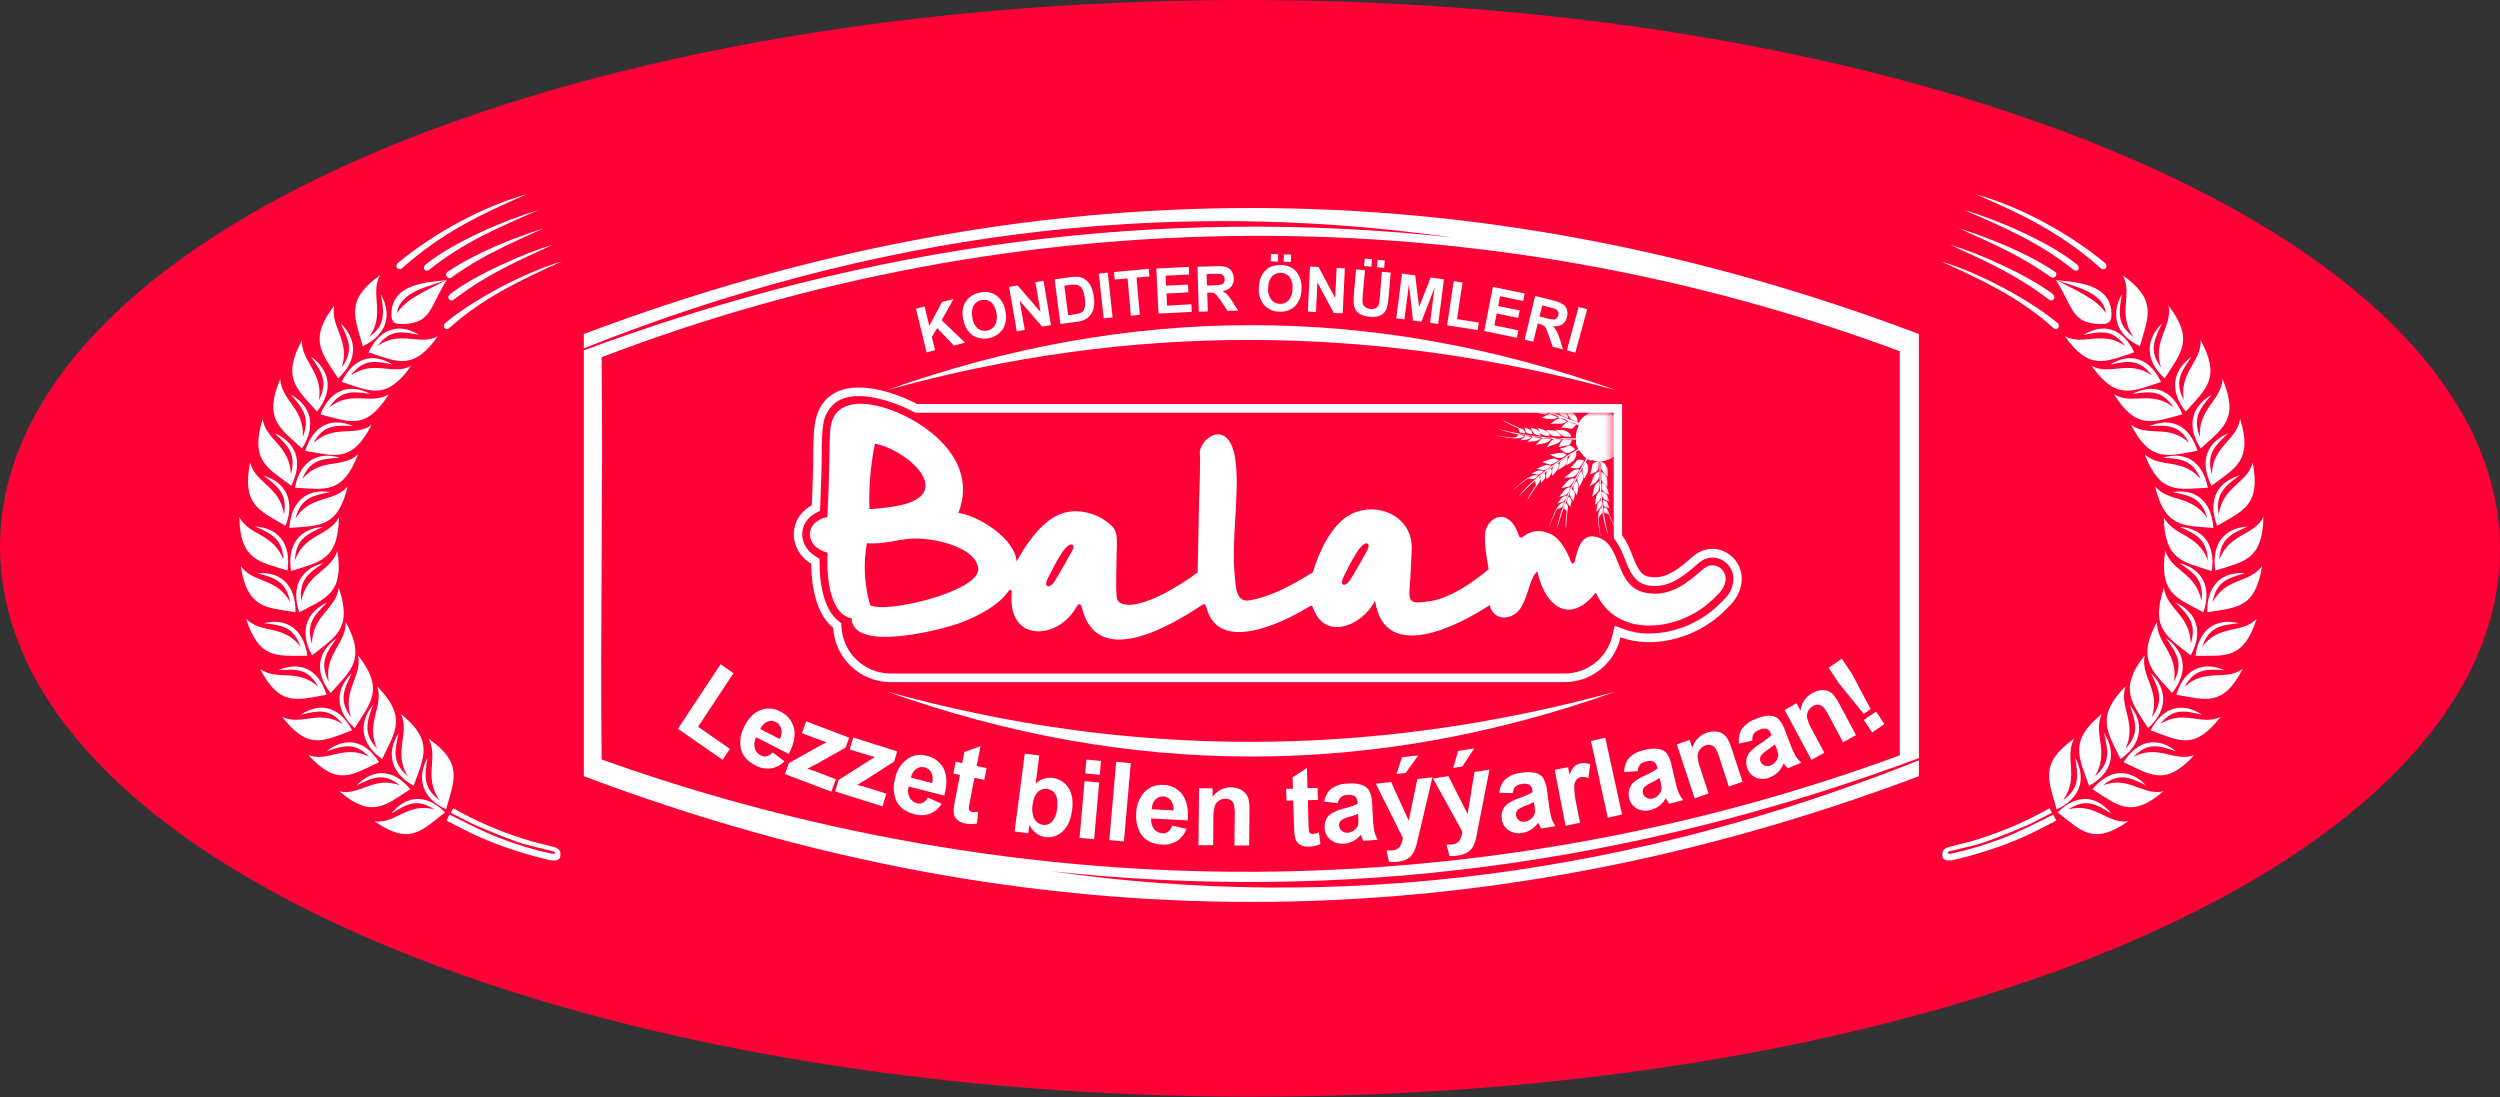 <svg width="303" height="133" viewBox="0 0 303 133" fill="none" xmlns="http://www.w3.org/2000/svg">
<rect x="0" y="0" width="303" height="133" fill="#333333" stroke="none"/>
<path d="M257.954 19.089C229.573 6.868 191.799 0.101 151.803 0C151.601 0 151.298 0 151.096 0C66.458 0 0.202 28.987 0 66.155C0 75.649 4.242 84.739 12.625 93.223C36.461 117.261 90.799 132.815 151.096 132.916C151.399 132.916 151.601 132.916 151.904 132.916C236.441 132.916 302.697 103.929 303 66.761C303.101 48.581 287.042 31.613 257.954 19.089Z" fill="#FF0037"/>
<mask id="mask0_581_257" style="mask-type:luminance" maskUnits="userSpaceOnUse" x="97" y="48" width="114" height="34">
<path d="M110.94 50.02H195.573V65.263C197.246 67.124 197.051 70.466 199.713 70.942C201.83 71.303 203.524 70.221 205.089 68.887C205.4 68.62 205.703 68.346 206.031 68.097C208.483 66.254 211.887 69.605 208.916 72.663C208.493 73.106 208.048 73.527 207.581 73.925C204.336 76.676 199.15 77.787 195.576 75.67C195.571 77.234 194.952 78.734 193.853 79.847C192.754 80.96 191.263 81.598 189.698 81.624H107.86C106.283 81.598 104.779 80.949 103.679 79.819C102.578 78.688 101.969 77.168 101.986 75.591V75.497C99.728 74.188 99.281 70.268 99.346 67.679C96.519 66.467 96.508 62.991 99.386 61.945C99.462 60.077 99.544 58.213 99.581 56.345C99.609 54.848 99.552 52.98 99.775 51.52C100.615 46.042 107.435 48.144 110.94 50.02Z" fill="white"/>
</mask>
<g mask="url(#mask0_581_257)">
<path fill-rule="evenodd" clip-rule="evenodd" d="M193.898 49.768C194.69 49.791 195.442 50.12 195.999 50.684C196.555 51.248 196.873 52.005 196.885 52.797C196.898 53.59 196.604 54.356 196.066 54.938C195.528 55.519 194.786 55.871 193.995 55.92C193.958 57.071 193.982 58.223 194.067 59.371C194.179 61.225 194.464 63.065 194.919 64.867C194.439 63.633 194.071 61.708 193.92 59.382C193.848 58.3 193.837 57.142 193.858 55.923H193.757V56.389C193.757 56.587 193.721 57.005 193.472 57.164C193.23 57.297 192.975 57.407 192.712 57.492C192.819 57.209 192.899 56.915 192.95 56.616C192.968 56.327 192.996 56.255 193.177 56.107C193.336 56.01 193.514 55.946 193.7 55.92C193.422 55.901 193.149 55.841 192.888 55.743L192.859 55.862C192.746 55.813 192.635 55.757 192.528 55.696L192.423 55.631C191.735 56.711 191.124 57.837 190.595 59.003C189.798 60.676 189.159 62.419 188.684 64.21C188.864 62.898 189.473 61.037 190.465 58.938C190.973 57.856 191.597 56.72 192.268 55.541C192.094 55.419 191.932 55.28 191.785 55.127L191.904 55.159C191.824 55.083 191.749 55.008 191.677 54.928L191.637 54.907C191.537 54.794 191.445 54.673 191.363 54.546C190.262 55.147 189.205 55.823 188.197 56.569C186.705 57.636 185.319 58.844 184.057 60.175C184.836 59.115 186.253 57.799 188.114 56.457C189.062 55.776 190.133 55.101 191.28 54.427C191.167 54.225 191.078 54.011 191.013 53.789V53.608V53.536V53.464V53.399V53.341V53.273C189.628 53.273 188.312 53.222 187.1 53.111C185.212 52.984 183.349 52.599 181.565 51.968C183.38 52.466 185.236 52.8 187.111 52.963C188.403 53.1 189.703 53.15 191.002 53.114V52.923V52.851V52.797V52.743V52.696C191.049 52.302 191.172 51.922 191.363 51.574C190.176 51.149 189.059 50.709 188.052 50.247C185.964 49.285 184.324 48.26 183.364 47.362C184.836 48.344 186.394 49.189 188.02 49.887C189.101 50.396 190.212 50.841 191.345 51.221C191.609 50.781 191.983 50.417 192.43 50.164C192.876 49.911 193.381 49.778 193.894 49.779L193.898 49.768ZM193.801 57.146C193.6 57.223 193.421 57.346 193.278 57.507C193.129 57.754 193.019 58.023 192.95 58.303C192.862 58.531 192.759 58.751 192.639 58.963C192.639 58.963 193.079 58.657 193.328 58.513C193.454 58.424 193.56 58.311 193.641 58.18C193.722 58.049 193.777 57.904 193.801 57.752C193.819 57.55 193.819 57.347 193.801 57.146ZM193.829 58.347C193.641 58.444 193.477 58.581 193.35 58.751C193.223 59.031 193.138 59.329 193.097 59.634C193.051 59.876 192.978 60.215 192.978 60.215C192.978 60.215 193.646 59.634 193.7 59.558C193.797 59.331 193.845 59.085 193.84 58.837C193.85 58.673 193.841 58.509 193.815 58.347H193.829ZM194.15 58.527C194.11 58.682 194.094 58.843 194.104 59.003C194.102 59.122 194.128 59.24 194.179 59.348C194.23 59.455 194.306 59.55 194.399 59.623C194.602 59.756 194.813 59.877 195.03 59.984C194.959 59.657 194.858 59.337 194.727 59.028C194.675 58.907 194.597 58.799 194.5 58.71C194.402 58.621 194.287 58.554 194.161 58.513L194.15 58.527ZM194.818 58.971C194.818 58.971 194.818 58.249 194.782 58.037C194.764 57.864 194.695 57.701 194.583 57.568C194.428 57.42 194.258 57.289 194.075 57.178C194.075 57.178 194.075 57.878 194.093 58.109C194.111 58.34 194.205 58.383 194.403 58.588C194.534 58.723 194.673 58.85 194.818 58.971ZM194.861 57.817C194.861 57.817 194.861 57.175 194.839 56.894C194.784 56.604 194.637 56.34 194.421 56.14C194.327 56.038 194.198 55.975 194.06 55.963V56.71C194.143 56.966 194.287 57.198 194.479 57.388C194.641 57.568 194.864 57.806 194.864 57.806L194.861 57.817ZM193.909 59.515C193.769 59.634 193.648 59.772 193.548 59.926C193.457 60.146 193.401 60.378 193.382 60.615C193.353 60.831 193.317 61.224 193.317 61.224C193.317 61.224 193.721 60.831 193.84 60.694C193.952 60.525 194.003 60.323 193.985 60.121C193.985 59.955 193.92 59.515 193.92 59.515H193.909ZM195.034 60.795C195.034 60.795 194.919 60.456 194.861 60.186C194.823 60.074 194.763 59.971 194.682 59.883C194.602 59.797 194.504 59.727 194.396 59.681C194.308 59.655 194.217 59.642 194.125 59.645C194.121 59.882 194.169 60.117 194.266 60.334C194.385 60.539 194.731 60.669 194.818 60.72C194.886 60.755 194.958 60.781 195.034 60.795ZM194.017 60.644C193.88 60.755 193.758 60.885 193.656 61.03C193.599 61.165 193.562 61.309 193.548 61.455C193.523 61.625 193.465 62.047 193.465 62.047C193.465 62.047 193.894 61.603 193.963 61.52C194.038 61.389 194.072 61.238 194.06 61.087C194.057 60.938 194.039 60.79 194.006 60.644H194.017ZM195.056 61.599C195.056 61.599 194.929 61.239 194.872 61.041C194.849 60.969 194.812 60.903 194.763 60.847C194.714 60.791 194.654 60.745 194.587 60.712C194.488 60.671 194.383 60.648 194.277 60.644C194.277 60.856 194.305 61.067 194.36 61.271C194.401 61.337 194.458 61.391 194.524 61.431C194.59 61.471 194.665 61.495 194.742 61.502C194.879 61.535 195.056 61.599 195.056 61.599ZM194.118 61.48C193.953 61.642 193.829 61.841 193.757 62.061C193.581 62.97 193.819 64.304 194.013 65.191C193.952 64.683 193.678 63.132 193.801 62.692C193.851 62.505 194.003 62.443 194.075 62.331C194.158 62.191 194.191 62.025 194.168 61.863C194.147 61.65 194.114 61.48 194.114 61.48H194.118ZM194.374 61.506C194.374 61.506 194.349 61.527 194.374 61.74C194.399 61.953 194.425 62.101 194.507 62.173C194.621 62.228 194.743 62.262 194.868 62.274C194.991 62.306 194.983 62.386 195.092 62.634C195.2 62.883 195.654 63.998 195.889 64.138C195.697 63.778 195.38 63.082 195.326 62.948C195.16 62.541 194.965 62.144 194.872 61.83C194.778 61.517 194.388 61.498 194.388 61.498L194.374 61.506ZM191.998 55.83C191.806 55.749 191.6 55.708 191.392 55.707C191.168 55.739 191.107 55.79 190.948 56.032C190.761 56.266 190.551 56.481 190.321 56.673C190.59 56.732 190.864 56.766 191.139 56.775C191.435 56.775 191.644 56.443 191.76 56.244L191.998 55.83ZM191.424 56.911C191.215 56.875 190.999 56.89 190.797 56.955C190.549 57.095 190.324 57.273 190.13 57.481C189.943 57.632 189.746 57.771 189.542 57.896C189.542 57.896 190.075 57.856 190.35 57.864C190.504 57.85 190.653 57.805 190.788 57.73C190.924 57.656 191.042 57.554 191.136 57.431C191.244 57.261 191.341 57.084 191.424 56.901V56.911ZM190.869 57.968C190.659 57.956 190.448 57.995 190.256 58.08C190.01 58.259 189.792 58.474 189.61 58.718L189.228 59.162C189.228 59.162 190.086 58.996 190.184 58.967C190.376 58.815 190.536 58.624 190.652 58.408C190.74 58.269 190.812 58.122 190.869 57.968ZM191.06 58.289C190.95 58.404 190.859 58.535 190.79 58.678C190.73 58.782 190.696 58.898 190.688 59.018C190.681 59.137 190.701 59.257 190.746 59.367C190.851 59.59 190.972 59.806 191.107 60.013C191.204 59.692 191.27 59.362 191.305 59.028C191.313 58.897 191.294 58.766 191.25 58.642C191.206 58.518 191.138 58.404 191.049 58.307L191.06 58.289ZM191.421 59.01C191.421 59.01 191.749 58.39 191.839 58.181C191.907 58.02 191.926 57.843 191.893 57.672C191.83 57.463 191.744 57.261 191.637 57.07C191.476 57.334 191.33 57.608 191.201 57.889C191.125 58.105 191.165 58.181 191.24 58.459C191.316 58.736 191.421 59.01 191.421 59.01ZM191.998 58.044C191.998 58.044 192.311 57.489 192.427 57.233C192.516 56.95 192.516 56.646 192.427 56.363C192.394 56.227 192.312 56.107 192.196 56.028L191.835 56.681C191.783 56.948 191.797 57.224 191.875 57.485C191.929 57.723 192.005 58.044 192.005 58.044H191.998ZM190.35 59.035C190.169 59.066 189.994 59.123 189.83 59.205C189.645 59.35 189.484 59.524 189.354 59.721C189.224 59.89 188.994 60.218 188.994 60.218C188.994 60.218 189.535 60.081 189.715 60.02C189.894 59.93 190.037 59.781 190.119 59.598C190.191 59.447 190.353 59.035 190.353 59.035H190.35ZM190.71 60.72C190.71 60.72 190.775 60.359 190.854 60.103C190.876 59.986 190.872 59.865 190.845 59.749C190.818 59.633 190.767 59.524 190.696 59.429C190.632 59.362 190.559 59.305 190.479 59.259C190.359 59.464 190.286 59.693 190.267 59.93C190.313 60.156 190.413 60.367 190.559 60.547C190.601 60.611 190.652 60.669 190.71 60.72ZM189.902 60.071C189.733 60.101 189.568 60.155 189.412 60.229C189.297 60.319 189.196 60.426 189.113 60.547L188.752 61.015C188.752 61.015 189.34 60.849 189.437 60.81C189.566 60.734 189.668 60.621 189.729 60.485C189.798 60.352 189.855 60.214 189.899 60.071H189.902ZM190.342 61.434C190.342 61.434 190.404 61.073 190.451 60.849C190.465 60.776 190.465 60.7 190.45 60.626C190.436 60.553 190.406 60.483 190.364 60.42C190.296 60.336 190.216 60.263 190.126 60.204C190.026 60.39 189.948 60.587 189.895 60.792C189.899 60.87 189.921 60.946 189.959 61.014C189.997 61.082 190.051 61.141 190.115 61.185C190.22 61.286 190.342 61.434 190.342 61.434ZM189.585 60.853C189.364 60.908 189.16 61.018 188.994 61.174C188.402 61.873 187.966 63.154 187.706 64.026C187.897 63.55 188.409 62.065 188.727 61.744C188.86 61.607 189.022 61.632 189.141 61.571C189.282 61.49 189.391 61.362 189.448 61.21C189.531 61.015 189.585 60.849 189.585 60.849V60.853ZM189.794 61.001C189.794 61.001 189.765 61.001 189.686 61.206C189.607 61.412 189.553 61.567 189.592 61.65C189.664 61.749 189.749 61.838 189.845 61.913C189.938 62.003 189.888 62.068 189.845 62.346C189.801 62.624 189.679 63.817 189.816 64.059C189.816 63.655 189.881 62.88 189.899 62.739C189.953 62.303 189.971 61.852 190.043 61.535C190.053 61.43 190.035 61.325 189.989 61.231C189.943 61.137 189.872 61.057 189.783 61.001H189.794ZM190.916 54.47C190.787 54.304 190.626 54.164 190.443 54.059C190.234 53.976 190.155 53.99 189.906 54.12C189.63 54.232 189.344 54.316 189.051 54.369C189.258 54.554 189.481 54.719 189.718 54.863C189.982 55.004 190.317 54.827 190.512 54.715L190.916 54.47ZM189.895 55.137C189.732 55.001 189.537 54.905 189.329 54.86C189.046 54.858 188.765 54.901 188.496 54.986C188.258 55.027 188.017 55.05 187.775 55.054C187.775 55.054 188.262 55.289 188.496 55.415C188.634 55.48 188.785 55.516 188.937 55.519C189.09 55.523 189.242 55.495 189.383 55.437C189.558 55.343 189.725 55.237 189.884 55.119L189.895 55.137ZM188.907 55.783C188.732 55.667 188.532 55.596 188.323 55.574C188.024 55.608 187.732 55.687 187.457 55.808L186.909 56.006C186.909 56.006 187.739 56.291 187.836 56.313C188.077 56.277 188.308 56.191 188.514 56.06C188.655 55.983 188.787 55.89 188.907 55.783ZM188.907 56.143C188.757 56.19 188.614 56.259 188.485 56.349C188.385 56.412 188.301 56.497 188.238 56.598C188.176 56.698 188.137 56.812 188.125 56.929C188.11 57.179 188.11 57.43 188.125 57.68C188.36 57.446 188.574 57.191 188.763 56.919C188.836 56.805 188.885 56.678 188.908 56.544C188.93 56.411 188.925 56.275 188.893 56.143H188.907ZM188.882 56.958C188.882 56.958 189.459 56.598 189.639 56.446C189.776 56.34 189.877 56.194 189.928 56.028C189.971 55.816 189.993 55.599 189.993 55.383C189.993 55.383 189.405 55.743 189.224 55.88C189.044 56.017 189.055 56.115 188.986 56.399C188.918 56.684 188.882 56.958 188.882 56.958ZM189.866 56.403C189.866 56.403 190.404 56.071 190.624 55.905C190.839 55.704 190.984 55.438 191.038 55.148C191.073 55.01 191.058 54.865 190.995 54.737L190.364 55.127C190.188 55.335 190.064 55.582 190.003 55.848C189.935 56.086 189.852 56.407 189.852 56.407L189.866 56.403ZM187.955 56.443C187.793 56.388 187.624 56.356 187.454 56.349C187.224 56.385 187.001 56.456 186.794 56.562C186.599 56.645 186.249 56.818 186.249 56.818C186.249 56.818 186.787 56.969 186.971 57.002C187.17 57.012 187.366 56.952 187.526 56.832C187.659 56.738 187.995 56.472 187.995 56.472L187.955 56.443ZM187.472 58.094C187.603 57.932 187.742 57.776 187.89 57.629C187.965 57.536 188.02 57.428 188.051 57.313C188.082 57.197 188.088 57.077 188.07 56.958C188.046 56.869 188.009 56.783 187.962 56.702C187.76 56.822 187.588 56.986 187.457 57.182C187.393 57.405 187.382 57.639 187.425 57.867C187.429 57.945 187.445 58.021 187.472 58.094ZM187.072 57.124C186.91 57.065 186.742 57.029 186.57 57.016C186.428 57.038 186.289 57.08 186.159 57.142L185.625 57.377C185.625 57.377 186.217 57.525 186.321 57.539C186.47 57.535 186.613 57.486 186.733 57.398C186.855 57.319 186.969 57.227 187.072 57.124ZM186.812 58.531L187.173 58.08C187.221 58.022 187.257 57.954 187.279 57.882C187.3 57.809 187.307 57.733 187.299 57.658C187.28 57.551 187.245 57.447 187.194 57.352C187.018 57.462 186.857 57.596 186.715 57.748C186.681 57.819 186.663 57.897 186.663 57.975C186.663 58.054 186.681 58.132 186.715 58.203C186.758 58.343 186.794 58.531 186.794 58.531H186.812ZM186.426 57.647C186.207 57.59 185.978 57.59 185.759 57.647C184.908 57.965 183.92 58.862 183.281 59.493C183.675 59.173 184.825 58.13 185.254 58.011C185.434 57.961 185.564 58.062 185.698 58.066C185.858 58.067 186.015 58.011 186.138 57.907C186.303 57.777 186.426 57.662 186.426 57.662V57.647ZM186.538 57.882C186.538 57.882 186.509 57.882 186.347 58.008C186.184 58.134 186.065 58.242 186.055 58.368C186.066 58.493 186.097 58.615 186.148 58.729C186.184 58.852 186.112 58.884 185.954 59.115C185.795 59.346 185.146 60.316 185.146 60.583C185.344 60.222 185.763 59.587 185.849 59.472C186.102 59.111 186.332 58.751 186.545 58.495C186.604 58.407 186.637 58.304 186.641 58.199C186.646 58.093 186.621 57.989 186.57 57.896L186.538 57.882ZM191.056 51.391C191.056 51.391 190.826 51.3 190.613 51.225C190.486 51.161 190.346 51.127 190.204 51.127C190.061 51.127 189.921 51.161 189.794 51.225C189.581 51.405 189.386 51.607 189.214 51.827C189.514 51.824 189.813 51.852 190.108 51.91C190.382 51.993 190.469 51.993 190.66 51.874C190.821 51.739 190.956 51.575 191.056 51.391ZM189.971 50.94C189.792 50.853 189.606 50.781 189.416 50.723C189.264 50.693 189.107 50.693 188.955 50.725C188.803 50.756 188.659 50.819 188.532 50.907C188.323 51.088 187.879 51.401 187.879 51.401C188.118 51.366 188.359 51.347 188.601 51.344C188.884 51.376 189.171 51.365 189.452 51.311C189.65 51.233 189.828 51.109 189.971 50.951V50.94ZM188.889 50.493C188.749 50.41 188.6 50.344 188.445 50.294C188.216 50.205 187.97 50.164 187.724 50.172C187.631 50.211 186.852 50.64 186.852 50.64L187.432 50.731C187.729 50.8 188.034 50.824 188.337 50.803C188.541 50.743 188.729 50.637 188.885 50.493H188.889ZM188.842 50.132C188.85 50 188.83 49.868 188.785 49.744C188.74 49.62 188.67 49.507 188.579 49.411C188.34 49.172 188.077 48.959 187.793 48.776C187.817 49.019 187.855 49.259 187.908 49.497C187.941 49.611 187.999 49.715 188.079 49.801C188.16 49.888 188.259 49.954 188.37 49.995C188.515 50.059 188.67 50.101 188.828 50.118L188.842 50.132ZM188.676 49.346C188.676 49.346 188.759 49.609 188.875 49.872C188.99 50.136 188.997 50.233 189.203 50.334C189.408 50.435 190.057 50.694 190.057 50.694C190.018 50.484 189.959 50.277 189.881 50.078C189.801 49.923 189.675 49.797 189.52 49.717C189.318 49.62 188.676 49.357 188.676 49.357V49.346ZM189.758 49.706C189.758 49.706 189.895 50.002 190.003 50.218C190.105 50.465 190.266 50.683 190.472 50.853L191.172 51.117C191.211 50.983 191.201 50.839 191.143 50.713C191.039 50.438 190.847 50.205 190.598 50.049C190.35 49.926 189.758 49.688 189.758 49.688V49.706ZM187.843 50.009C187.843 50.009 187.461 49.804 187.31 49.735C187.129 49.648 186.924 49.625 186.729 49.67C186.559 49.735 186.047 49.98 186.047 49.98L186.635 50.132C186.854 50.197 187.082 50.226 187.31 50.218C187.49 50.176 187.662 50.107 187.822 50.013L187.843 50.009ZM187.075 48.495C187.064 48.571 187.064 48.649 187.075 48.726C187.073 48.955 187.124 49.181 187.227 49.386C187.392 49.548 187.592 49.671 187.811 49.746C187.851 49.663 187.873 49.572 187.876 49.479C187.874 49.361 187.846 49.245 187.795 49.139C187.744 49.032 187.671 48.938 187.58 48.863C187.407 48.745 187.241 48.625 187.082 48.502L187.075 48.495ZM186.826 49.497C186.704 49.415 186.573 49.345 186.437 49.288C186.302 49.223 186.151 49.202 186.004 49.227C185.903 49.263 185.341 49.515 185.341 49.515L185.914 49.642C186.054 49.68 186.198 49.697 186.343 49.692C186.512 49.649 186.675 49.584 186.826 49.497ZM186.325 48.174C186.325 48.286 186.316 48.398 186.3 48.509C186.277 48.584 186.272 48.663 186.285 48.739C186.297 48.816 186.327 48.889 186.372 48.953C186.541 49.075 186.725 49.176 186.92 49.252C186.953 49.15 186.97 49.042 186.971 48.935C186.967 48.86 186.948 48.787 186.913 48.72C186.879 48.654 186.831 48.595 186.772 48.549C186.606 48.423 186.325 48.188 186.325 48.188V48.174ZM186.091 49.104C186.091 49.104 185.946 49.014 185.759 48.92C185.618 48.84 185.453 48.813 185.294 48.845C185.164 48.873 185.052 48.996 184.865 48.978C184.41 48.938 183.083 48.134 182.636 47.896C183.382 48.39 184.526 49.086 185.427 49.241C185.656 49.249 185.884 49.202 186.091 49.104ZM186.163 48.855C186.197 48.757 186.202 48.651 186.179 48.55C186.156 48.449 186.106 48.356 186.033 48.282C185.777 48.087 185.485 47.755 185.168 47.46C185.067 47.362 184.536 46.811 184.277 46.508C184.324 46.778 185.189 47.611 185.359 47.792C185.528 47.972 185.633 48.004 185.618 48.131C185.586 48.248 185.575 48.37 185.586 48.491C185.615 48.592 185.748 48.672 185.946 48.769C186.145 48.866 186.163 48.855 186.163 48.855ZM190.508 53.212H190.021C189.791 53.212 189.401 53.212 189.242 53.475C189.109 53.711 189 53.959 188.918 54.218C189.204 54.12 189.499 54.048 189.798 54.005C189.894 54.022 189.994 54.012 190.084 53.975C190.175 53.938 190.253 53.876 190.31 53.796C190.415 53.619 190.482 53.423 190.508 53.219V53.212ZM189.257 53.15C189.053 53.129 188.848 53.121 188.644 53.129C188.492 53.148 188.346 53.198 188.214 53.276C188.082 53.353 187.967 53.456 187.876 53.579C187.742 53.814 187.436 54.25 187.436 54.25C187.65 54.138 187.871 54.041 188.099 53.962C188.381 53.905 188.651 53.802 188.9 53.659C189.061 53.523 189.186 53.348 189.26 53.15H189.257ZM188.031 53.103C187.868 53.072 187.702 53.059 187.537 53.064C187.291 53.053 187.045 53.093 186.816 53.183C186.74 53.248 186.156 53.904 186.156 53.904L186.743 53.803C187.049 53.771 187.348 53.695 187.631 53.576C187.8 53.453 187.937 53.291 188.031 53.103ZM187.847 52.779C187.806 52.65 187.738 52.532 187.649 52.43C187.56 52.329 187.45 52.248 187.328 52.191C187.017 52.051 186.693 51.941 186.361 51.863C186.469 52.083 186.589 52.296 186.722 52.501C186.797 52.596 186.892 52.673 187.001 52.727C187.109 52.78 187.228 52.809 187.349 52.811C187.51 52.826 187.672 52.815 187.829 52.779H187.847ZM187.396 52.105C187.396 52.105 187.576 52.321 187.786 52.526C187.995 52.732 188.034 52.815 188.265 52.847C188.496 52.88 189.206 52.891 189.206 52.891C189.098 52.708 188.97 52.537 188.824 52.382C188.691 52.266 188.527 52.192 188.352 52.169C188.121 52.144 187.411 52.108 187.411 52.108L187.396 52.105ZM188.557 52.105L188.983 52.498C189.175 52.694 189.409 52.843 189.668 52.934H190.432C190.418 52.796 190.354 52.668 190.252 52.573C190.05 52.352 189.784 52.2 189.491 52.137C189.206 52.105 188.557 52.09 188.557 52.09V52.105ZM186.852 53.002C186.852 53.002 186.408 52.934 186.239 52.919C186.037 52.897 185.834 52.942 185.662 53.049C185.525 53.161 185.128 53.551 185.128 53.551C185.128 53.551 185.528 53.525 185.744 53.504C185.983 53.492 186.217 53.443 186.44 53.359C186.594 53.26 186.733 53.139 186.852 52.999V53.002ZM185.553 51.852C185.571 51.927 185.597 52 185.633 52.069C185.683 52.151 185.813 52.501 186.022 52.624C186.241 52.725 186.478 52.779 186.718 52.782C186.721 52.692 186.708 52.602 186.682 52.516C186.637 52.404 186.57 52.302 186.484 52.217C186.399 52.132 186.297 52.066 186.184 52.022C185.914 51.957 185.568 51.834 185.568 51.834L185.553 51.852ZM185.712 52.862C185.565 52.826 185.416 52.804 185.265 52.797C185.114 52.782 184.963 52.811 184.829 52.88C184.746 52.945 184.302 53.359 184.302 53.359L184.897 53.295C185.044 53.284 185.189 53.251 185.326 53.197C185.47 53.104 185.6 52.991 185.712 52.862ZM184.742 51.805C184.742 51.805 184.807 51.982 184.843 52.123C184.851 52.2 184.876 52.274 184.916 52.34C184.957 52.407 185.012 52.463 185.077 52.505C185.283 52.563 185.495 52.597 185.708 52.606C185.706 52.499 185.683 52.394 185.64 52.296C185.572 52.159 185.453 52.054 185.308 52.004C185.103 51.942 184.742 51.805 184.742 51.805ZM184.868 52.739C184.868 52.739 184.695 52.7 184.482 52.674C184.32 52.646 184.154 52.674 184.01 52.754C183.898 52.822 183.837 52.97 183.649 53.017C183.206 53.125 181.641 52.811 181.125 52.736C182.023 52.952 183.368 53.226 184.284 53.096C184.503 53.031 184.703 52.915 184.868 52.757V52.739ZM184.839 52.487C184.834 52.382 184.8 52.281 184.741 52.194C184.681 52.108 184.6 52.039 184.504 51.996C184.19 51.899 183.783 51.686 183.375 51.513C183.238 51.459 182.531 51.12 182.171 50.922C182.315 51.156 183.447 51.643 183.693 51.755C183.938 51.867 184.032 51.863 184.053 51.986C184.064 52.111 184.1 52.234 184.158 52.346C184.223 52.433 184.381 52.462 184.594 52.494C184.807 52.526 184.854 52.472 184.854 52.472L184.839 52.487Z" fill="white"/>
<path fill-rule="evenodd" clip-rule="evenodd" d="M116.139 62.203C118.036 57.432 114.953 53.588 111.281 51.301C106.893 48.561 101.303 47.63 100.687 51.662C100.542 52.596 100.539 54.403 100.503 56.35C100.456 58.676 100.337 61.2 100.279 62.661C97.423 63.209 97.441 66.267 100.301 66.988C100.164 68.975 100.301 74.427 103.215 74.939C103.323 79.141 114.206 76.328 116.521 75.441C118.941 74.51 121.061 73.248 122.096 71.817C122.439 71.341 122.659 71.369 122.612 71.95C122.129 77.86 128.122 77.601 130.398 73.67C130.791 72.996 130.986 73.09 131.166 73.789C133.009 80.893 141.407 76.144 145.475 73.465C145.973 73.136 146.034 72.989 146.286 73.847C147.815 79.04 155.111 75.682 158.547 73.602C158.94 73.364 158.98 73.241 159.236 73.897C160.625 77.522 164.977 75.989 166.665 72.816C167.808 80.489 176.82 75.801 180.556 73.335C181.017 75.412 183.459 75.221 184.404 73.529C185.348 71.838 185.428 70.003 186.326 69.253C187.299 73.695 190.357 75.715 193.412 71.817C195.889 77.348 203.065 76.504 206.996 73.187C207.44 72.809 207.864 72.408 208.266 71.986C210.454 69.739 208.11 67.702 206.581 68.852C206.264 69.09 205.976 69.354 205.687 69.602C203.798 71.225 201.911 72.282 199.557 71.864C195.471 71.142 196.791 65.766 193.379 65.048C191.663 64.687 191.216 66.53 190.855 68.034C190.819 68.185 190.563 68.506 190.393 68.059C189.867 66.671 189.012 65.138 187.808 64.662C186.831 64.272 185.796 64.15 184.627 65.023C184.533 65.095 184.22 65.308 184.101 64.951C182.824 61.135 180.134 62.787 179.99 64.68C179.892 65.957 180.199 67.843 180.433 68.986C178.63 70.49 175.821 72.509 173.221 72.884C170.96 73.209 170.697 73.032 170.859 71.081C170.971 69.747 171.039 68.052 171.1 66.541C171.256 62.538 166.813 60.605 163.528 62.437C161.346 63.656 159.806 66.981 159.124 69.364C156.344 71.067 154.036 72.303 151.443 72.761C149.712 73.068 149.781 70.933 149.64 69.66C149.348 66.815 149.777 62.844 149.871 59.531C149.938 58.196 149.883 56.859 149.705 55.535C148.854 50.457 145.244 53.259 145.421 55.016C145.522 56.022 145.331 60.129 145.331 60.555C145.331 60.98 145.151 69.368 145.151 69.368C143.463 70.702 138.256 74.013 136.016 73.176C135.295 72.913 135.367 72.513 135.295 71.593C135.259 70.969 135.295 69.069 135.331 67.395C135.396 65.073 135.544 64.334 134.375 63.404C133.263 62.511 131.891 62.005 130.466 61.961C127.358 61.86 125.082 64.731 123.2 68.052C123.092 65.322 118.512 62.43 116.11 62.167L116.139 62.203ZM106.042 53.772C109.936 54.511 115.937 59.823 108.984 61.269C107.794 61.499 106.589 61.645 105.378 61.705C105.281 59.043 105.505 56.38 106.045 53.772H106.042ZM105.068 65.83C106.839 66.029 108.79 65.372 110.557 65.279C113.164 65.138 118.277 66.306 118.562 68.885C118.865 71.654 107.358 74.42 105.458 73.342C104.754 70.9 104.62 68.329 105.068 65.827V65.83ZM128.793 66.865C128.999 66.573 129.633 65.784 129.99 66.036C130.174 66.159 130.131 66.397 129.922 66.797C129.532 67.518 128.353 69.602 127.863 70.371C127.502 70.962 127.141 71.142 126.9 71.005C126.539 70.792 127.185 69.736 127.347 69.429C127.771 68.544 128.253 67.687 128.789 66.865H128.793ZM164.577 66.739C164.782 66.451 165.403 65.657 165.756 65.895C165.94 66.018 165.918 66.324 165.706 66.71C165.32 67.431 164.191 69.422 163.701 70.19C163.34 70.782 162.979 70.962 162.738 70.825C162.395 70.609 163.019 69.552 163.185 69.249C163.595 68.376 164.065 67.533 164.591 66.725L164.577 66.739Z" fill="white"/>
</g>
<path fill-rule="evenodd" clip-rule="evenodd" d="M196.41 77.229C196.067 78.76 195.218 80.131 193.999 81.119C192.78 82.108 191.264 82.656 189.695 82.674H107.86C106.091 82.648 104.397 81.952 103.119 80.727C101.842 79.502 101.076 77.839 100.976 76.072C98.888 74.427 98.34 70.976 98.319 68.326C95.502 66.631 95.48 62.797 98.391 61.247C98.459 59.61 98.528 57.969 98.556 56.328C98.585 54.687 98.517 52.974 98.766 51.359C98.982 49.942 99.591 48.679 100.778 47.864C103.598 45.928 108.351 47.504 111.185 48.975H196.594V64.882L196.666 64.976C197.048 65.522 197.365 66.112 197.61 66.732C197.946 67.536 198.357 68.834 198.966 69.44C199.216 69.691 199.539 69.856 199.89 69.909C201.671 70.23 203.135 69.188 204.433 68.084C204.761 67.803 205.082 67.514 205.425 67.255C205.985 66.816 206.667 66.562 207.377 66.527C208.088 66.492 208.792 66.678 209.392 67.06C209.863 67.359 210.261 67.762 210.554 68.237C210.847 68.713 211.028 69.249 211.083 69.804C211.22 71.193 210.575 72.448 209.641 73.41C209.19 73.876 208.725 74.326 208.234 74.741C207.004 75.767 205.599 76.564 204.087 77.092C201.649 77.947 198.858 78.145 196.417 77.229H196.41ZM195.573 50.025H110.944L110.724 49.913C108.34 48.676 103.811 47.028 101.348 48.737C100.906 49.067 100.537 49.485 100.266 49.965C99.995 50.445 99.826 50.976 99.772 51.525C99.534 53.101 99.609 54.77 99.581 56.353C99.552 57.936 99.48 59.646 99.411 61.294L99.389 61.903L98.863 62.181C96.642 63.364 96.735 66.148 98.838 67.424L99.335 67.727V68.319C99.335 70.518 99.775 73.811 101.596 75.242L101.957 75.531L101.99 76.003C102.075 77.508 102.727 78.925 103.815 79.969C104.903 81.013 106.346 81.606 107.853 81.629H189.713C191.05 81.611 192.342 81.143 193.38 80.3C194.418 79.457 195.141 78.289 195.432 76.984L195.699 75.841L196.781 76.245C199.002 77.078 201.559 76.876 203.77 76.1C205.166 75.614 206.463 74.881 207.6 73.937C208.065 73.54 208.505 73.111 208.934 72.675C209.317 72.328 209.619 71.901 209.817 71.424C210.015 70.947 210.105 70.432 210.081 69.916C210.041 69.52 209.912 69.138 209.703 68.799C209.493 68.46 209.209 68.174 208.873 67.962C208.445 67.69 207.945 67.559 207.44 67.585C206.934 67.61 206.45 67.793 206.052 68.106C205.724 68.351 205.421 68.629 205.111 68.895C203.561 70.226 201.866 71.326 199.738 70.951C199.183 70.861 198.671 70.598 198.274 70.201C197.491 69.418 197.12 68.167 196.694 67.154C196.478 66.61 196.201 66.092 195.869 65.61L195.811 65.535L195.595 65.25L195.573 50.025Z" fill="white"/>
<path fill-rule="evenodd" clip-rule="evenodd" d="M107.455 47.298C136.939 36.778 166.412 36.778 195.874 47.298C166.304 39.26 136.921 39.08 107.455 47.298ZM107.455 83.803C136.939 94.319 166.412 94.319 195.874 83.803C166.394 91.888 136.921 92.011 107.455 83.803Z" fill="white"/>
<path fill-rule="evenodd" clip-rule="evenodd" d="M112.303 42.71L111.016 37.413L112.061 37.146L112.631 39.493L114.167 36.608L115.57 36.248L114.128 38.812L116.962 41.524L115.613 41.884L113.587 39.76L112.941 40.842L113.331 42.443L112.285 42.71H112.303ZM116.782 38.769C116.883 39.51 117.272 40.182 117.864 40.64C118.461 41.005 119.175 41.13 119.86 40.989C120.546 40.848 121.152 40.451 121.556 39.879C121.928 39.222 122.033 38.447 121.849 37.715C121.752 36.963 121.364 36.279 120.767 35.812C120.48 35.612 120.154 35.477 119.811 35.415C119.467 35.353 119.114 35.365 118.776 35.451C118.39 35.524 118.022 35.674 117.694 35.891C117.449 36.055 117.239 36.268 117.078 36.515C116.911 36.77 116.79 37.052 116.717 37.348C116.631 37.826 116.641 38.316 116.746 38.79L116.782 38.769ZM117.864 38.509C117.73 38.02 117.777 37.498 117.997 37.041C118.097 36.864 118.236 36.712 118.402 36.595C118.569 36.479 118.759 36.401 118.96 36.367C119.155 36.317 119.359 36.313 119.556 36.355C119.753 36.397 119.938 36.484 120.096 36.608C120.467 36.944 120.702 37.405 120.756 37.903C120.887 38.405 120.831 38.937 120.597 39.4C120.497 39.573 120.361 39.723 120.198 39.84C120.035 39.956 119.85 40.037 119.653 40.077C119.457 40.117 119.255 40.115 119.059 40.071C118.864 40.027 118.68 39.942 118.52 39.822C118.142 39.486 117.9 39.025 117.838 38.523L117.864 38.509ZM123.23 40.16L122.307 34.78L123.334 34.596L126.107 37.809L125.491 34.203L126.472 34.023L127.373 39.4L126.313 39.591L123.579 36.439L124.203 39.984L123.222 40.16H123.23ZM127.81 33.853L129.753 33.59C130.089 33.536 130.431 33.525 130.77 33.558C131.085 33.609 131.381 33.745 131.625 33.951C131.887 34.171 132.098 34.447 132.241 34.758C132.419 35.158 132.533 35.582 132.577 36.017C132.642 36.405 132.642 36.801 132.577 37.189C132.513 37.564 132.363 37.918 132.137 38.224C131.951 38.452 131.716 38.635 131.448 38.758C131.153 38.885 130.841 38.966 130.521 38.999L128.52 39.27L127.824 33.861L127.81 33.853ZM128.996 34.625L129.458 38.21L130.247 38.101C130.463 38.079 130.676 38.033 130.882 37.964C131.038 37.907 131.177 37.809 131.282 37.679C131.4 37.515 131.474 37.322 131.495 37.12C131.535 36.786 131.528 36.447 131.473 36.114C131.444 35.789 131.366 35.469 131.243 35.166C131.163 34.978 131.04 34.812 130.882 34.683C130.722 34.567 130.531 34.502 130.334 34.495C130.04 34.488 129.747 34.51 129.458 34.56L128.982 34.625H128.996ZM133.763 38.592L133.179 33.161L134.261 33.038L134.845 38.469L133.763 38.592ZM137.059 38.26L136.663 33.738L135.094 33.882L135.022 32.97L139.23 32.584L139.31 33.504L137.748 33.648L138.145 38.166L137.063 38.267L137.059 38.26ZM140.409 38.011L140.146 32.548L144.08 32.346L144.124 33.269L141.268 33.413L141.325 34.625L143.983 34.492L144.037 35.433L141.379 35.57L141.452 37.048L144.398 36.875L144.441 37.798L140.402 38.004L140.409 38.011ZM145.292 37.791L145.137 32.332L147.398 32.263C147.816 32.23 148.237 32.267 148.642 32.375C148.905 32.465 149.129 32.642 149.277 32.876C149.442 33.131 149.53 33.427 149.533 33.731C149.562 34.101 149.447 34.468 149.212 34.755C148.943 35.053 148.576 35.244 148.177 35.292C148.394 35.408 148.593 35.556 148.765 35.732C149.002 36.002 149.215 36.293 149.4 36.601L150.078 37.647L148.794 37.687L148.004 36.515C147.823 36.241 147.626 35.978 147.413 35.729C147.321 35.633 147.208 35.559 147.084 35.512C146.905 35.469 146.72 35.454 146.536 35.469H146.32L146.385 37.748L145.303 37.781L145.292 37.791ZM146.28 34.611L147.074 34.585C147.397 34.593 147.721 34.56 148.036 34.488C148.159 34.445 148.264 34.361 148.332 34.25C148.404 34.124 148.437 33.98 148.43 33.835C148.433 33.673 148.376 33.515 148.271 33.392C148.164 33.278 148.019 33.207 147.863 33.194C147.602 33.179 147.339 33.179 147.077 33.194L146.241 33.219L146.28 34.607V34.611ZM152.58 34.892C152.58 34.412 152.677 33.938 152.865 33.496C152.996 33.228 153.172 32.984 153.384 32.775C153.583 32.572 153.821 32.411 154.084 32.303C154.453 32.166 154.845 32.104 155.238 32.122C155.586 32.115 155.933 32.182 156.254 32.317C156.575 32.453 156.864 32.654 157.102 32.909C157.583 33.507 157.812 34.269 157.741 35.033C157.765 35.789 157.492 36.524 156.98 37.081C156.731 37.325 156.434 37.513 156.106 37.633C155.779 37.752 155.43 37.8 155.083 37.773C154.732 37.78 154.385 37.713 154.062 37.575C153.74 37.437 153.451 37.231 153.215 36.973C152.739 36.391 152.509 35.648 152.573 34.899L152.58 34.892ZM153.691 34.892C153.64 35.396 153.774 35.901 154.07 36.313C154.194 36.471 154.353 36.599 154.534 36.688C154.715 36.776 154.914 36.823 155.115 36.825C155.318 36.838 155.52 36.806 155.708 36.729C155.895 36.652 156.063 36.533 156.197 36.381C156.515 35.982 156.679 35.481 156.659 34.971C156.712 34.472 156.584 33.971 156.298 33.558C156.17 33.413 156.014 33.295 155.84 33.211C155.667 33.127 155.478 33.078 155.285 33.066C155.092 33.055 154.899 33.081 154.716 33.145C154.534 33.208 154.365 33.307 154.221 33.435L154.156 33.496C153.842 33.893 153.684 34.39 153.709 34.895L153.691 34.892ZM154.012 31.679L154.041 30.777L154.917 30.806L154.892 31.704L154.012 31.679ZM155.577 31.726L155.602 30.828L156.478 30.853L156.453 31.751L155.577 31.729V31.726ZM158.509 37.762L158.772 32.306L159.814 32.36L161.826 36.129L162.003 32.472L162.995 32.523L162.732 37.979L161.65 37.925L159.67 34.228L159.497 37.813L158.502 37.762H158.509ZM164.351 32.653L165.433 32.75L165.173 35.696C165.14 36 165.127 36.306 165.133 36.612C165.155 36.828 165.253 37.029 165.411 37.178C165.602 37.341 165.842 37.435 166.092 37.445C166.334 37.484 166.581 37.438 166.792 37.315C166.951 37.214 167.067 37.057 167.117 36.875C167.182 36.572 167.225 36.265 167.246 35.956L167.477 32.945L168.559 33.042L168.307 35.905C168.278 36.368 168.209 36.828 168.101 37.279C168.032 37.526 167.9 37.752 167.719 37.934C167.538 38.115 167.313 38.248 167.066 38.318C166.731 38.41 166.38 38.435 166.035 38.39C165.643 38.375 165.258 38.278 164.906 38.105C164.676 37.983 164.477 37.809 164.325 37.596C164.199 37.406 164.116 37.191 164.08 36.965C164.038 36.502 164.044 36.036 164.098 35.574L164.351 32.689V32.653ZM165.332 32.245L165.411 31.347L166.284 31.426L166.204 32.324L165.332 32.245ZM166.889 32.386L166.969 31.491L167.841 31.571L167.766 32.469L166.889 32.386ZM169.226 38.57L169.922 33.161L171.523 33.377L171.996 37.2L173.402 33.633L175.007 33.85L174.311 39.259L173.323 39.126L173.867 34.863L172.281 38.985L171.253 38.848L170.766 34.445L170.214 38.707L169.226 38.574V38.57ZM175.386 39.428L176.19 34.073L177.254 34.243L176.59 38.678L179.226 39.093L179.089 40.005L175.386 39.425V39.428ZM179.893 40.121L180.935 34.766L184.787 35.57L184.614 36.475L181.805 35.902L181.574 37.092L184.185 37.625L184.008 38.531L181.397 37.997L181.116 39.439L184.026 40.034L183.849 40.939L179.882 40.121H179.893ZM184.787 41.156L185.833 41.423L186.37 39.209L186.583 39.263C186.763 39.3 186.936 39.366 187.095 39.457C187.203 39.536 187.293 39.639 187.358 39.757C187.496 40.056 187.617 40.363 187.719 40.676L188.184 42.025L189.432 42.346L189.071 41.149C188.964 40.794 188.825 40.45 188.656 40.121C188.537 39.905 188.386 39.709 188.209 39.537C188.604 39.599 189.009 39.517 189.349 39.306C189.649 39.091 189.855 38.77 189.926 38.408C190.001 38.115 189.994 37.806 189.904 37.517C189.819 37.258 189.652 37.032 189.428 36.875C189.066 36.663 188.671 36.51 188.26 36.425L186.063 35.862L184.787 41.156ZM186.59 38.365L186.918 37.02L187.733 37.229C188.155 37.337 188.407 37.405 188.49 37.441C188.637 37.499 188.757 37.608 188.829 37.748C188.897 37.895 188.91 38.061 188.865 38.217C188.833 38.354 188.761 38.479 188.66 38.577C188.561 38.668 188.433 38.722 188.299 38.729C187.976 38.708 187.656 38.649 187.347 38.552L186.59 38.354V38.365ZM189.908 42.454L191.328 37.189L192.367 37.485L190.924 42.75L189.908 42.454Z" fill="white"/>
<path fill-rule="evenodd" clip-rule="evenodd" d="M82.172 88.317L87.336 80.51L88.894 81.592L84.61 88.083L88.465 90.762L87.585 92.097L82.175 88.332L82.172 88.317ZM93.625 91.18L95.067 92.262C94.635 92.722 94.064 93.028 93.441 93.132C92.791 93.211 92.133 93.085 91.559 92.771C90.513 92.241 89.911 91.498 89.756 90.535C89.641 89.696 89.794 88.841 90.192 88.094C90.686 87.07 91.335 86.395 92.136 86.082C92.521 85.925 92.936 85.856 93.352 85.879C93.767 85.902 94.172 86.017 94.537 86.215C94.948 86.401 95.311 86.677 95.602 87.021C95.893 87.365 96.103 87.77 96.218 88.206C96.441 89.078 96.238 90.136 95.608 91.379L91.642 89.352C91.425 89.761 91.368 90.234 91.479 90.683C91.531 90.871 91.623 91.045 91.747 91.195C91.871 91.344 92.026 91.466 92.201 91.552C92.421 91.672 92.676 91.711 92.922 91.664C93.207 91.584 93.459 91.416 93.643 91.184L93.625 91.18ZM94.519 89.572C94.727 89.185 94.786 88.734 94.685 88.306C94.641 88.136 94.56 87.976 94.449 87.84C94.338 87.703 94.198 87.591 94.04 87.513C93.879 87.427 93.702 87.379 93.52 87.371C93.338 87.364 93.157 87.397 92.99 87.47C92.604 87.649 92.301 87.969 92.143 88.364L94.519 89.572ZM95.118 93.806L100.762 95.951L101.31 94.444L98.728 93.46C98.616 93.416 98.324 93.319 97.855 93.168L99.045 92.547L102.485 90.618L102.922 89.406L97.707 87.419L97.192 88.862L99.424 89.695C99.741 89.814 99.997 89.9 100.195 89.962C99.939 90.084 99.539 90.293 98.987 90.604L95.619 92.479L95.132 93.824L95.118 93.806ZM101.22 95.926L101.627 94.549L104.873 92.475C105.41 92.136 105.796 91.902 106.045 91.754C105.843 91.703 105.579 91.631 105.259 91.534L102.983 90.834L103.416 89.392L108.738 91.061L108.378 92.295L105.057 94.43L103.903 95.122C104.383 95.245 104.679 95.324 104.79 95.36L107.422 96.186L106.964 97.726L101.223 95.923L101.22 95.926ZM112.442 96.673C112.313 96.937 112.105 97.155 111.847 97.296C111.62 97.398 111.365 97.418 111.126 97.351C110.937 97.305 110.761 97.219 110.608 97.099C110.456 96.978 110.331 96.827 110.242 96.655C110.042 96.24 109.999 95.767 110.123 95.324L114.451 96.427C114.806 95.076 114.785 93.995 114.386 93.182C114.183 92.782 113.893 92.433 113.537 92.16C113.182 91.887 112.769 91.698 112.33 91.606C111.93 91.49 111.509 91.465 111.097 91.533C110.686 91.601 110.295 91.761 109.954 91.999C109.175 92.581 108.645 93.437 108.472 94.394C108.241 95.208 108.27 96.074 108.555 96.871C108.915 97.772 109.662 98.371 110.798 98.674C111.425 98.859 112.095 98.843 112.712 98.627C113.3 98.385 113.793 97.958 114.119 97.412L112.467 96.673H112.442ZM112.979 94.906L110.404 94.246C110.479 93.826 110.708 93.449 111.046 93.189C111.193 93.081 111.363 93.008 111.542 92.975C111.722 92.943 111.906 92.952 112.081 93.002C112.252 93.043 112.412 93.121 112.549 93.23C112.687 93.338 112.799 93.476 112.878 93.633C113.066 94.031 113.102 94.483 112.979 94.906ZM119.575 93.103L119.297 94.523L118.104 94.278L117.57 97.022C117.495 97.345 117.443 97.673 117.415 98.003C117.422 98.1 117.462 98.191 117.527 98.263C117.6 98.342 117.698 98.394 117.804 98.411C118.05 98.444 118.3 98.435 118.544 98.386L118.417 99.806C117.942 99.907 117.45 99.907 116.975 99.806C116.683 99.752 116.406 99.638 116.16 99.471C115.955 99.34 115.791 99.154 115.688 98.934C115.598 98.693 115.561 98.436 115.579 98.18C115.612 97.751 115.676 97.324 115.77 96.903L116.347 93.936L115.547 93.745L115.825 92.324L116.625 92.486L116.888 91.141L118.836 90.441L118.367 92.843L119.564 93.088L119.575 93.103ZM122.968 100.784L124.202 91.328L125.961 91.566L125.525 94.974C125.793 94.711 126.117 94.511 126.473 94.391C126.829 94.272 127.208 94.234 127.581 94.282C127.964 94.327 128.333 94.456 128.661 94.659C128.989 94.863 129.268 95.137 129.477 95.461C129.932 96.137 130.086 97.04 129.939 98.173C129.79 99.346 129.404 100.211 128.781 100.769C128.506 101.034 128.174 101.233 127.811 101.351C127.447 101.47 127.061 101.504 126.683 101.451C126.29 101.39 125.919 101.234 125.601 100.996C125.247 100.73 124.958 100.385 124.757 99.99L124.627 100.996L122.994 100.776L122.968 100.784ZM125.161 97.462C125.053 98.003 125.096 98.564 125.287 99.082C125.378 99.317 125.53 99.524 125.728 99.681C125.926 99.837 126.162 99.938 126.412 99.972C126.61 100.001 126.811 99.981 127 99.915C127.188 99.85 127.358 99.739 127.494 99.594C127.869 99.155 128.086 98.605 128.111 98.029C128.212 97.242 128.147 96.658 127.916 96.276C127.827 96.121 127.708 95.986 127.566 95.877C127.425 95.769 127.263 95.689 127.09 95.642C126.918 95.596 126.738 95.585 126.561 95.608C126.384 95.631 126.213 95.689 126.059 95.778C125.964 95.834 125.875 95.9 125.796 95.977C125.424 96.385 125.205 96.908 125.175 97.459L125.161 97.462ZM131.526 93.745L131.674 92.06L133.444 92.226L133.296 93.907L131.526 93.745ZM130.844 101.552L131.446 94.675L133.217 94.837L132.611 101.714L130.844 101.552ZM134.45 101.819L135.28 92.327L137.05 92.49L136.221 101.981L134.45 101.819ZM142.049 100.062L143.808 100.459C143.591 101.059 143.188 101.574 142.658 101.93C142.094 102.265 141.44 102.415 140.786 102.36C139.618 102.297 138.777 101.861 138.262 101.051C137.832 100.322 137.639 99.478 137.71 98.634C137.703 97.659 138.061 96.716 138.713 95.991C139.002 95.691 139.354 95.458 139.744 95.309C140.133 95.161 140.551 95.101 140.967 95.133C141.413 95.134 141.854 95.237 142.255 95.434C142.656 95.631 143.007 95.916 143.282 96.269C143.826 96.99 144.05 98.029 143.96 99.428L139.517 99.201C139.477 99.659 139.605 100.117 139.878 100.488C139.997 100.639 140.147 100.763 140.319 100.849C140.491 100.936 140.68 100.984 140.873 100.989C141.129 101.015 141.386 100.945 141.594 100.794C141.82 100.607 141.984 100.356 142.063 100.073L142.049 100.062ZM142.24 98.22C142.279 97.783 142.159 97.348 141.901 96.994C141.793 96.856 141.656 96.743 141.501 96.664C141.345 96.584 141.174 96.539 140.999 96.532C140.817 96.52 140.634 96.549 140.465 96.616C140.295 96.684 140.143 96.788 140.018 96.921C139.735 97.243 139.583 97.658 139.593 98.086L142.24 98.22ZM151.392 102.468H149.614L149.65 98.945C149.676 98.461 149.642 97.977 149.549 97.502C149.488 97.296 149.361 97.115 149.189 96.986C149.006 96.862 148.79 96.797 148.568 96.799C148.269 96.791 147.974 96.879 147.728 97.051C147.486 97.215 147.306 97.455 147.216 97.733C147.093 98.251 147.04 98.784 147.061 99.316L147.032 102.439H145.254L145.323 95.533L146.967 95.551V96.564C147.333 96.056 147.862 95.689 148.465 95.523C149.069 95.357 149.711 95.403 150.285 95.652C150.568 95.778 150.815 95.971 151.006 96.215C151.173 96.445 151.29 96.708 151.349 96.986C151.424 97.392 151.453 97.804 151.435 98.216L151.396 102.507L151.392 102.468ZM159.686 95.504L159.73 96.947L158.511 96.986L158.59 99.781C158.586 100.113 158.608 100.444 158.655 100.773C158.681 100.866 158.74 100.946 158.821 101C158.911 101.058 159.017 101.086 159.124 101.079C159.374 101.056 159.617 100.99 159.845 100.885L160.036 102.298C159.599 102.501 159.123 102.608 158.64 102.612C158.344 102.626 158.049 102.58 157.771 102.475C157.544 102.395 157.345 102.251 157.198 102.06C157.054 101.843 156.96 101.597 156.924 101.339C156.866 100.911 156.834 100.48 156.83 100.048L156.744 97.026L155.929 97.051L155.885 95.609L156.704 95.587L156.657 94.213L158.402 93.081L158.471 95.529L159.69 95.49L159.686 95.504ZM162.128 97.34L160.501 97.159C160.591 96.559 160.887 96.008 161.338 95.602C161.901 95.194 162.579 94.974 163.274 94.974C163.88 94.896 164.496 94.951 165.077 95.136C165.429 95.266 165.732 95.502 165.943 95.811C166.181 96.315 166.304 96.865 166.304 97.423L166.423 99.55C166.444 99.999 166.503 100.446 166.599 100.885C166.689 101.198 166.816 101.5 166.978 101.783L165.218 101.909C165.165 101.793 165.097 101.62 165.013 101.389C164.991 101.318 164.965 101.248 164.933 101.18C164.677 101.49 164.364 101.747 164.01 101.938C163.675 102.114 163.306 102.219 162.928 102.244C162.634 102.281 162.335 102.26 162.049 102.181C161.764 102.103 161.496 101.969 161.262 101.786C161.046 101.611 160.87 101.392 160.745 101.143C160.621 100.894 160.551 100.622 160.541 100.344C160.512 99.979 160.581 99.612 160.743 99.284C160.904 98.967 161.155 98.704 161.464 98.53C161.901 98.299 162.365 98.122 162.845 98.003C163.426 97.87 163.993 97.679 164.537 97.434V97.253C164.54 97.115 164.515 96.978 164.463 96.85C164.411 96.722 164.333 96.606 164.234 96.51C163.936 96.349 163.593 96.293 163.26 96.352C162.999 96.355 162.746 96.443 162.539 96.6C162.338 96.795 162.203 97.047 162.153 97.322L162.128 97.34ZM164.609 98.642C164.385 98.735 164.032 98.854 163.545 99.002C163.212 99.081 162.893 99.212 162.6 99.388C162.499 99.466 162.419 99.567 162.367 99.682C162.314 99.798 162.29 99.925 162.297 100.052C162.304 100.175 162.336 100.296 162.392 100.407C162.448 100.517 162.526 100.615 162.622 100.694C162.72 100.779 162.834 100.844 162.958 100.883C163.082 100.923 163.213 100.937 163.343 100.924C163.675 100.895 163.989 100.758 164.237 100.535C164.432 100.372 164.566 100.148 164.619 99.9C164.656 99.604 164.656 99.305 164.619 99.009L164.594 98.649L164.609 98.642ZM166.751 94.992L170.04 101.581C169.985 101.935 169.863 102.275 169.679 102.583C169.58 102.725 169.449 102.842 169.297 102.925C169.145 103.007 168.976 103.053 168.803 103.059C168.55 103.084 168.295 103.084 168.042 103.059L168.348 104.455C168.686 104.494 169.027 104.494 169.365 104.455C169.672 104.425 169.973 104.354 170.26 104.242C170.495 104.152 170.713 104.022 170.905 103.86C171.08 103.697 171.225 103.506 171.334 103.294C171.486 102.984 171.607 102.66 171.695 102.327L171.99 101.087L173.606 94.213L171.778 94.422L170.736 99.471L168.604 94.783L166.725 94.996L166.751 94.992ZM169.257 93.809L169.928 91.779L171.897 91.556L170.368 93.683L169.257 93.809ZM173.682 94.361L175.553 94.065L177.872 98.656L178.705 93.568L180.526 93.283L179.163 100.221L178.918 101.476C178.849 101.813 178.745 102.142 178.608 102.457C178.51 102.674 178.373 102.872 178.204 103.041C178.02 103.213 177.808 103.352 177.576 103.452C177.293 103.574 176.995 103.658 176.689 103.701C176.354 103.754 176.015 103.771 175.676 103.752L175.315 102.367C175.57 102.38 175.824 102.368 176.076 102.331C176.249 102.318 176.416 102.265 176.564 102.176C176.713 102.087 176.838 101.965 176.931 101.819C177.102 101.504 177.207 101.158 177.241 100.802L173.685 94.361H173.682ZM176.138 93.07L176.722 91.015L178.684 90.704L177.241 92.897L176.138 93.07ZM183.35 96.128L181.72 96.088C181.76 95.481 182.008 94.907 182.423 94.462C182.954 94.011 183.612 93.735 184.306 93.672C184.9 93.543 185.515 93.543 186.109 93.672C186.471 93.77 186.793 93.979 187.028 94.271C187.298 94.756 187.46 95.293 187.504 95.847L187.793 97.957C187.849 98.401 187.943 98.84 188.074 99.269C188.189 99.574 188.341 99.865 188.525 100.135L186.783 100.409C186.722 100.297 186.635 100.131 186.534 99.911C186.507 99.842 186.475 99.775 186.44 99.709C186.209 100.038 185.918 100.321 185.582 100.542C185.262 100.748 184.902 100.884 184.525 100.942C184.235 101.005 183.936 101.009 183.644 100.954C183.352 100.898 183.074 100.785 182.827 100.621C182.605 100.467 182.418 100.266 182.278 100.034C182.139 99.801 182.051 99.542 182.019 99.273C181.958 98.908 181.998 98.534 182.135 98.191C182.267 97.863 182.492 97.58 182.784 97.379C183.2 97.11 183.648 96.895 184.118 96.738C184.685 96.546 185.234 96.305 185.759 96.016L185.734 95.832C185.729 95.693 185.694 95.557 185.632 95.433C185.57 95.308 185.481 95.198 185.373 95.111C185.064 94.975 184.718 94.948 184.392 95.035C184.124 95.057 183.871 95.166 183.671 95.346C183.487 95.553 183.372 95.813 183.343 96.088L183.35 96.128ZM185.928 97.21C185.594 97.377 185.251 97.526 184.901 97.657C184.574 97.764 184.266 97.921 183.988 98.122C183.894 98.208 183.822 98.316 183.779 98.436C183.735 98.556 183.722 98.685 183.739 98.811C183.755 98.932 183.796 99.049 183.857 99.154C183.919 99.26 184.002 99.351 184.1 99.424C184.206 99.501 184.326 99.556 184.454 99.584C184.582 99.613 184.714 99.615 184.843 99.59C185.172 99.533 185.473 99.369 185.701 99.125C185.881 98.946 185.997 98.713 186.033 98.461C186.047 98.163 186.026 97.864 185.968 97.571L185.914 97.21H185.928ZM191.493 99.734L191.089 97.646C190.909 96.892 190.81 96.121 190.793 95.346C190.791 95.049 190.881 94.76 191.049 94.516C191.197 94.339 191.403 94.221 191.63 94.181C191.929 94.137 192.235 94.181 192.51 94.307L192.744 92.634C192.356 92.489 191.935 92.454 191.529 92.533C191.259 92.582 191.009 92.707 190.807 92.893C190.544 93.197 190.349 93.554 190.234 93.939L190.047 92.976L188.431 93.308L189.747 100.084L191.489 99.724L191.493 99.734ZM194.868 99.121L192.827 89.814L194.561 89.417L196.592 98.714L194.857 99.114L194.868 99.121ZM198.489 93.46L196.859 93.575C196.848 92.966 197.045 92.372 197.418 91.891C197.904 91.391 198.534 91.054 199.221 90.928C199.802 90.741 200.418 90.686 201.024 90.766C201.391 90.83 201.729 91.008 201.99 91.274C202.305 91.733 202.515 92.255 202.607 92.803L203.086 94.873C203.18 95.312 203.313 95.742 203.483 96.157C203.625 96.45 203.801 96.725 204.01 96.976L202.3 97.412C202.228 97.307 202.127 97.149 202.008 96.939C201.974 96.874 201.937 96.81 201.896 96.748C201.695 97.097 201.431 97.405 201.117 97.657C200.815 97.892 200.468 98.061 200.097 98.155C199.814 98.245 199.517 98.277 199.221 98.25C198.926 98.224 198.639 98.138 198.377 98C198.143 97.864 197.94 97.681 197.781 97.462C197.622 97.244 197.511 96.995 197.454 96.73C197.362 96.375 197.368 96.001 197.472 95.648C197.575 95.309 197.776 95.007 198.049 94.779C198.438 94.473 198.865 94.216 199.318 94.015C199.867 93.777 200.392 93.489 200.887 93.153L200.843 92.973C200.825 92.837 200.778 92.707 200.705 92.59C200.632 92.474 200.536 92.374 200.421 92.298C200.101 92.192 199.754 92.199 199.437 92.317C199.18 92.363 198.944 92.49 198.763 92.677C198.6 92.901 198.51 93.169 198.503 93.445L198.489 93.46ZM201.153 94.3C200.836 94.498 200.507 94.679 200.169 94.841C199.854 94.978 199.562 95.163 199.304 95.389C199.215 95.484 199.152 95.6 199.12 95.726C199.088 95.852 199.088 95.984 199.12 96.11C199.147 96.23 199.199 96.343 199.272 96.442C199.345 96.54 199.438 96.623 199.545 96.683C199.657 96.751 199.782 96.795 199.912 96.812C200.041 96.829 200.173 96.818 200.299 96.781C200.622 96.693 200.909 96.502 201.114 96.236C201.276 96.041 201.37 95.798 201.381 95.544C201.366 95.246 201.319 94.951 201.24 94.664L201.153 94.303V94.3ZM211.197 94.747L209.862 90.683C209.744 90.291 209.585 89.912 209.386 89.554C209.241 89.311 209.046 89.102 208.813 88.941C208.552 88.771 208.251 88.674 207.94 88.66C207.573 88.635 207.205 88.685 206.858 88.808C206.441 88.95 206.064 89.191 205.759 89.51C205.454 89.829 205.23 90.216 205.106 90.64L204.792 89.677L203.231 90.218L205.394 96.763L207.078 96.179L206.105 93.222C205.916 92.723 205.795 92.201 205.744 91.671C205.741 91.376 205.834 91.088 206.011 90.852C206.192 90.609 206.444 90.428 206.732 90.333C206.938 90.254 207.165 90.243 207.378 90.301C207.583 90.363 207.762 90.489 207.89 90.661C208.134 91.078 208.322 91.525 208.449 91.992L209.531 95.328L211.215 94.747H211.197ZM212.372 89.767L210.775 90.127C210.681 89.525 210.793 88.909 211.092 88.379C211.505 87.814 212.082 87.389 212.744 87.163C213.289 86.896 213.886 86.752 214.493 86.741C214.865 86.749 215.225 86.875 215.52 87.102C215.896 87.509 216.177 87.994 216.343 88.523L217.104 90.506C217.259 90.925 217.45 91.329 217.677 91.714C217.857 91.981 218.07 92.223 218.312 92.436L216.678 93.121C216.591 93.027 216.472 92.886 216.317 92.695C216.276 92.634 216.23 92.576 216.18 92.522C216.03 92.897 215.811 93.241 215.535 93.535C215.271 93.813 214.952 94.032 214.597 94.177C214.331 94.308 214.041 94.383 213.745 94.4C213.449 94.417 213.153 94.374 212.874 94.275C212.624 94.175 212.399 94.023 212.212 93.83C212.026 93.637 211.882 93.406 211.792 93.153C211.65 92.811 211.605 92.437 211.662 92.071C211.714 91.719 211.87 91.39 212.109 91.126C212.452 90.766 212.839 90.45 213.259 90.185C213.772 89.869 214.254 89.507 214.702 89.103L214.633 88.934C214.596 88.802 214.531 88.679 214.442 88.574C214.353 88.47 214.242 88.386 214.118 88.328C213.785 88.267 213.442 88.324 213.148 88.49C212.898 88.578 212.682 88.742 212.531 88.959C212.402 89.205 212.35 89.484 212.383 89.76L212.372 89.767ZM215.127 90.207C214.943 90.365 214.644 90.593 214.226 90.885C213.933 91.067 213.671 91.294 213.447 91.556C213.376 91.66 213.331 91.78 213.316 91.906C213.302 92.032 213.318 92.159 213.364 92.277C213.408 92.391 213.475 92.495 213.561 92.582C213.647 92.669 213.751 92.737 213.865 92.782C213.986 92.831 214.117 92.855 214.248 92.852C214.378 92.849 214.507 92.819 214.626 92.764C214.931 92.629 215.185 92.399 215.347 92.107C215.48 91.891 215.539 91.638 215.517 91.386C215.464 91.093 215.375 90.807 215.254 90.535L215.12 90.2L215.127 90.207ZM224.929 89.056L222.92 85.295C222.737 84.932 222.516 84.588 222.26 84.271C222.077 84.058 221.849 83.887 221.593 83.77C221.305 83.651 220.99 83.609 220.681 83.647C220.31 83.694 219.953 83.817 219.631 84.008C219.245 84.224 218.916 84.528 218.671 84.896C218.426 85.264 218.272 85.685 218.221 86.125L217.745 85.238L216.303 86.049L219.549 92.107L221.11 91.231L219.646 88.49C219.375 88.04 219.167 87.554 219.026 87.048C218.971 86.757 219.015 86.457 219.148 86.193C219.284 85.924 219.499 85.702 219.765 85.559C219.954 85.443 220.175 85.392 220.396 85.414C220.609 85.437 220.808 85.529 220.962 85.678C221.275 86.042 221.536 86.449 221.737 86.886L223.385 89.972L224.947 89.096L224.929 89.056ZM225.888 86.532L222.859 82.789L221.636 80.936L223.227 79.832L224.453 81.664L226.725 85.937L225.892 86.514L225.888 86.532ZM226.909 88.779L228.38 87.758L227.385 86.247L225.895 87.254L226.909 88.779Z" fill="white"/>
<path fill-rule="evenodd" clip-rule="evenodd" d="M54.529 39.699C54.323 39.912 54.092 39.959 53.916 39.782C53.837 39.703 53.793 39.596 53.793 39.484C53.793 39.373 53.837 39.266 53.916 39.187C53.94 39.159 53.97 39.136 54.002 39.118C57.536 36.187 63.771 32.941 68.066 31.693C63.191 33.9 58.571 36.06 54.529 39.699Z" fill="white"/>
<path fill-rule="evenodd" clip-rule="evenodd" d="M55.204 36.154C55.045 36.273 54.738 36.587 54.453 36.295C54.169 36.003 54.508 35.667 54.688 35.531C57.573 33.367 63.512 30.669 66.967 29.678C62.502 31.737 59.221 33.158 55.204 36.154Z" fill="white"/>
<path fill-rule="evenodd" clip-rule="evenodd" d="M54.859 33.515C54.822 33.572 54.773 33.619 54.715 33.652C54.657 33.686 54.591 33.706 54.524 33.709C54.457 33.713 54.39 33.701 54.328 33.675C54.266 33.648 54.212 33.607 54.169 33.555C54.126 33.503 54.096 33.442 54.081 33.376C54.066 33.311 54.067 33.243 54.083 33.177C54.099 33.112 54.131 33.051 54.175 33.001C54.219 32.95 54.274 32.91 54.336 32.884C57.794 30.598 62.024 28.918 65.955 27.645C61.877 29.512 58.617 30.861 54.859 33.515Z" fill="white"/>
<path fill-rule="evenodd" clip-rule="evenodd" d="M52.079 32.653C51.939 32.797 51.643 32.891 51.484 32.736C51.326 32.581 51.297 32.293 51.668 31.993C54.993 29.343 61.095 26.692 65.267 25.459C60.532 27.518 56.205 29.35 52.079 32.653Z" fill="white"/>
<path fill-rule="evenodd" clip-rule="evenodd" d="M48.864 32.394C48.786 32.502 48.669 32.576 48.538 32.599C48.406 32.623 48.271 32.594 48.16 32.52C47.962 32.339 48.016 32.029 48.312 31.799C52.708 28.2 58.438 25.051 63.887 23.533C58.294 25.928 53.523 28.257 48.864 32.394Z" fill="white"/>
<path fill-rule="evenodd" clip-rule="evenodd" d="M43.972 41.956C42.93 38.317 41.87 36.355 46.046 33.373C44.816 35.688 46.735 37.996 44.766 40.841C46.785 39.294 46.536 37.906 46.165 35.677C47.546 38.151 46.901 40.575 43.972 41.956Z" fill="white"/>
<path fill-rule="evenodd" clip-rule="evenodd" d="M40.98 45.859C38.942 42.697 37.374 41.142 40.507 37.035C39.995 39.614 42.491 41.243 41.416 44.55C42.905 42.466 42.274 41.211 41.279 39.192C43.309 41.146 43.385 43.656 40.98 45.859Z" fill="white"/>
<path fill-rule="evenodd" clip-rule="evenodd" d="M38.42 49.887C35.921 47.089 34.129 45.809 36.599 41.232C36.491 43.861 39.203 45.069 38.651 48.506C39.801 46.205 38.983 45.073 37.692 43.237C39.996 44.857 40.458 47.334 38.42 49.887Z" fill="white"/>
<path fill-rule="evenodd" clip-rule="evenodd" d="M36.602 54.358C33.846 51.834 31.942 50.752 33.965 45.941C34.106 48.57 36.933 49.497 36.699 52.977C37.626 50.572 36.699 49.526 35.256 47.831C37.691 49.194 38.376 51.603 36.602 54.358Z" fill="white"/>
<path fill-rule="evenodd" clip-rule="evenodd" d="M35.299 58.874C32.306 56.649 30.301 55.765 31.83 50.785C32.245 53.367 35.13 53.991 35.26 57.471C35.938 54.983 34.899 54.038 33.291 52.509C35.851 53.602 36.796 55.924 35.299 58.874Z" fill="white"/>
<path fill-rule="evenodd" clip-rule="evenodd" d="M34.614 63.732C31.401 61.853 29.313 61.208 30.308 56.076C30.986 58.6 33.915 58.914 34.427 62.362C34.838 59.809 33.706 58.986 31.946 57.645C34.618 58.449 35.79 60.652 34.614 63.732Z" fill="white"/>
<path fill-rule="evenodd" clip-rule="evenodd" d="M34.838 69.151C31.304 68.04 29.126 67.888 29 62.652C30.204 64.975 33.14 64.603 34.362 67.856C34.218 65.274 32.952 64.722 30.933 63.813C33.713 63.994 35.325 65.88 34.838 69.151Z" fill="white"/>
<path fill-rule="evenodd" clip-rule="evenodd" d="M35.816 74.208C32.166 73.606 29.988 73.743 29.166 68.59C30.67 70.725 33.526 69.946 35.174 72.993C34.687 70.469 33.371 70.086 31.236 69.47C34.013 69.261 35.852 70.901 35.816 74.208Z" fill="white"/>
<path fill-rule="evenodd" clip-rule="evenodd" d="M37.247 79.475C33.551 79.475 31.42 79.951 29.822 74.992C31.625 76.86 34.337 75.63 36.425 78.375C35.556 75.948 34.189 75.796 32 75.529C34.712 74.877 36.789 76.2 37.247 79.475Z" fill="white"/>
<path fill-rule="evenodd" clip-rule="evenodd" d="M39.582 84.203C35.936 84.837 33.916 85.677 31.525 81.069C33.617 82.594 36.08 80.917 38.59 83.261C37.339 81.018 35.965 81.098 33.761 81.22C36.325 80.106 38.593 81.054 39.582 84.203Z" fill="white"/>
<path fill-rule="evenodd" clip-rule="evenodd" d="M42.678 88.513C39.202 89.793 37.355 90.994 34.211 86.89C36.533 88.012 38.664 85.913 41.542 87.766C39.919 85.787 38.585 86.122 36.436 86.634C38.769 85.073 41.164 85.592 42.678 88.513Z" fill="white"/>
<path fill-rule="evenodd" clip-rule="evenodd" d="M45.949 92.375C42.592 93.961 40.857 95.324 37.377 91.516C39.782 92.425 41.73 90.146 44.752 91.733C42.97 89.908 41.668 90.359 39.573 91.062C41.769 89.299 44.2 89.602 45.949 92.375Z" fill="white"/>
<path fill-rule="evenodd" clip-rule="evenodd" d="M49.733 95.657C46.595 97.662 45.045 99.234 41.121 95.902C43.62 96.497 45.275 93.983 48.467 95.181C46.476 93.597 45.239 94.214 43.245 95.181C45.203 93.132 47.652 93.132 49.733 95.657Z" fill="white"/>
<path fill-rule="evenodd" clip-rule="evenodd" d="M53.941 98.457C51.006 100.762 49.614 102.478 45.395 99.539C47.919 99.9 49.361 97.224 52.639 98.097C50.512 96.716 49.336 97.448 47.439 98.602C49.195 96.395 51.637 96.146 53.941 98.457Z" fill="white"/>
<path fill-rule="evenodd" clip-rule="evenodd" d="M53.212 35.58C53.71 34.61 54.161 33.918 54.161 33.918C51.835 35.155 49.235 36.183 48.113 37.957C48.438 35.321 52.08 34.711 54.056 33.961C51.586 34.21 47.716 34.444 47.457 37.744C47.338 39.23 47.915 39.313 49.015 39.266C51.68 39.143 52.08 37.813 53.212 35.58Z" fill="white"/>
<path fill-rule="evenodd" clip-rule="evenodd" d="M44.662 42.704C48.185 43.851 50.071 44.98 53.065 40.757C50.789 41.968 48.578 39.953 45.773 41.925C47.32 39.884 48.658 40.169 50.821 40.595C48.445 39.116 46.072 39.729 44.662 42.704Z" fill="white"/>
<path fill-rule="evenodd" clip-rule="evenodd" d="M41.416 46.294C44.939 47.441 46.825 48.57 49.818 44.347C47.539 45.558 45.332 43.543 42.523 45.504C44.074 43.467 45.408 43.748 47.572 44.177C45.195 42.706 42.822 43.319 41.416 46.294Z" fill="white"/>
<path fill-rule="evenodd" clip-rule="evenodd" d="M38.828 50.218C42.409 51.156 44.353 52.176 47.122 47.784C44.915 49.126 42.597 47.243 39.91 49.367C41.352 47.24 42.705 47.441 44.89 47.745C42.402 46.432 40.065 47.182 38.828 50.218Z" fill="white"/>
<path fill-rule="evenodd" clip-rule="evenodd" d="M36.994 54.639C40.64 55.266 42.663 56.11 45.043 51.494C42.955 53.023 40.492 51.35 37.982 53.697C39.234 51.454 40.608 51.534 42.807 51.649C40.243 50.538 37.979 51.49 36.994 54.639Z" fill="white"/>
<path fill-rule="evenodd" clip-rule="evenodd" d="M35.736 59.107C39.429 59.312 41.531 59.922 43.399 55.065C41.488 56.824 38.856 55.425 36.62 58.061C37.619 55.688 38.993 55.616 41.192 55.476C38.524 54.664 36.375 55.865 35.736 59.107Z" fill="white"/>
<path fill-rule="evenodd" clip-rule="evenodd" d="M35.072 63.986C38.758 63.687 40.922 63.986 42.144 58.938C40.478 60.939 37.69 59.926 35.812 62.825C36.497 60.34 37.849 60.081 40.013 59.641C37.261 59.201 35.285 60.676 35.072 63.986Z" fill="white"/>
<path fill-rule="evenodd" clip-rule="evenodd" d="M35.271 69.211C38.801 68.086 40.976 67.909 41.084 62.688C39.886 65.003 36.951 64.642 35.739 67.913C35.877 65.331 37.139 64.775 39.154 63.856C36.378 64.051 34.769 65.944 35.271 69.211Z" fill="white"/>
<path fill-rule="evenodd" clip-rule="evenodd" d="M36.27 74.206C39.556 72.471 41.68 71.908 40.894 66.748C40.111 69.272 37.158 69.424 36.516 72.846C36.213 70.278 37.363 69.503 39.191 68.241C36.487 68.926 35.225 71.079 36.27 74.206Z" fill="white"/>
<path fill-rule="evenodd" clip-rule="evenodd" d="M37.814 79.428C40.746 77.12 42.725 76.183 41.059 71.242C40.724 73.853 37.85 74.56 37.814 78.043C37.067 75.577 38.063 74.603 39.642 73.027C37.107 74.192 36.242 76.543 37.814 79.428Z" fill="white"/>
<path fill-rule="evenodd" clip-rule="evenodd" d="M40.074 83.994C42.573 81.203 44.365 79.923 41.898 75.357C42.007 77.986 39.291 79.191 39.843 82.631C38.693 80.33 39.511 79.194 40.802 77.362C38.498 78.964 38.036 81.43 40.074 83.994Z" fill="white"/>
<path fill-rule="evenodd" clip-rule="evenodd" d="M42.985 88.251C45.004 85.074 46.566 83.509 43.4 79.42C43.93 81.998 41.445 83.646 42.541 86.942C41.037 84.869 41.661 83.61 42.642 81.587C40.626 83.553 40.565 86.066 42.985 88.251Z" fill="white"/>
<path fill-rule="evenodd" clip-rule="evenodd" d="M46.309 92.007C47.95 88.609 49.324 86.868 45.714 83.189C46.532 85.685 44.253 87.618 45.714 90.762C43.983 88.883 44.463 87.56 45.206 85.429C43.424 87.629 43.669 90.128 46.309 92.007Z" fill="white"/>
<path fill-rule="evenodd" clip-rule="evenodd" d="M50.132 95.241C51.404 91.682 52.587 89.796 48.606 86.543C49.688 88.93 47.625 91.105 49.41 94.069C47.495 92.392 47.831 91.025 48.328 88.826C46.807 91.206 47.297 93.669 50.132 95.241Z" fill="white"/>
<path fill-rule="evenodd" clip-rule="evenodd" d="M54.063 98.096C55.087 94.453 56.14 92.488 51.946 89.527C53.186 91.835 51.282 94.154 53.266 96.981C51.239 95.445 51.463 94.057 51.823 91.825C50.471 94.313 51.127 96.736 54.063 98.096Z" fill="white"/>
<path fill-rule="evenodd" clip-rule="evenodd" d="M66.57 104.235C67.039 104.293 67.789 104.426 67.901 103.821C68.013 103.215 67.8 102.818 67.06 102.634C65.751 102.31 64.536 102.018 63.429 101.664C60.473 100.729 57.623 99.487 54.926 97.957L54.63 98.502C54.63 98.502 55.939 99.165 56.559 99.501C57.18 99.836 58.759 100.514 59.751 100.907C60.742 101.3 62.445 101.989 63.48 102.288C64.514 102.587 66.408 103.009 66.88 103.132C67.241 103.211 67.299 103.312 67.28 103.384C67.262 103.456 67.118 103.51 66.808 103.456C64.693 102.995 62.617 102.37 60.598 101.588C59.39 101.134 58.662 100.752 57.832 100.38C57.003 100.009 54.493 98.732 54.493 98.732L54.103 99.454C54.103 99.454 56.397 100.647 57.443 101.138C58.489 101.628 59.967 102.241 61.11 102.638C62.253 103.034 63.526 103.442 64.554 103.72L66.57 104.235Z" fill="white"/>
<path fill-rule="evenodd" clip-rule="evenodd" d="M248.807 39.699C249.013 39.912 249.243 39.959 249.42 39.782C249.499 39.703 249.543 39.596 249.543 39.484C249.543 39.373 249.499 39.266 249.42 39.187C249.395 39.159 249.366 39.136 249.334 39.118C245.8 36.187 239.568 32.941 235.27 31.693C240.141 33.9 244.768 36.06 248.807 39.699Z" fill="white"/>
<path fill-rule="evenodd" clip-rule="evenodd" d="M248.132 36.154C248.291 36.273 248.598 36.587 248.883 36.295C249.167 36.003 248.828 35.667 248.648 35.531C245.763 33.367 239.82 30.669 236.369 29.678C240.834 31.737 244.112 33.158 248.132 36.154Z" fill="white"/>
<path fill-rule="evenodd" clip-rule="evenodd" d="M248.472 33.515C248.54 33.592 248.634 33.642 248.735 33.657C248.837 33.671 248.941 33.648 249.027 33.593C249.114 33.538 249.179 33.454 249.209 33.356C249.239 33.258 249.234 33.152 249.193 33.057C249.144 32.978 249.071 32.918 248.984 32.884C245.526 30.598 241.292 28.918 237.361 27.645C241.454 29.512 244.718 30.861 248.472 33.515Z" fill="white"/>
<path fill-rule="evenodd" clip-rule="evenodd" d="M251.243 32.653C251.387 32.797 251.679 32.891 251.838 32.736C251.997 32.581 252.029 32.293 251.654 31.993C248.34 29.343 242.256 26.692 238.062 25.459C242.801 27.518 247.125 29.35 251.243 32.653Z" fill="white"/>
<path fill-rule="evenodd" clip-rule="evenodd" d="M254.472 32.393C254.51 32.45 254.559 32.498 254.616 32.536C254.673 32.574 254.737 32.599 254.804 32.612C254.871 32.624 254.94 32.623 255.007 32.608C255.074 32.594 255.137 32.566 255.193 32.526C255.391 32.346 255.337 32.036 255.042 31.805C250.642 28.199 244.915 25.069 239.463 23.551C245.038 25.927 249.813 28.257 254.472 32.393Z" fill="white"/>
<path fill-rule="evenodd" clip-rule="evenodd" d="M259.357 41.956C260.403 38.317 261.463 36.355 257.287 33.373C258.514 35.688 256.595 37.996 258.568 40.834C256.548 39.287 256.793 37.899 257.165 35.67C255.784 38.151 256.429 40.575 259.357 41.956Z" fill="white"/>
<path fill-rule="evenodd" clip-rule="evenodd" d="M262.351 45.859C264.389 42.697 265.957 41.142 262.824 37.035C263.336 39.614 260.844 41.243 261.915 44.55C260.425 42.466 261.06 41.211 262.052 39.192C260.022 41.146 259.946 43.656 262.351 45.859Z" fill="white"/>
<path fill-rule="evenodd" clip-rule="evenodd" d="M264.914 49.887C267.41 47.089 269.202 45.809 266.717 41.232C266.829 43.861 264.117 45.069 264.669 48.506C263.519 46.205 264.334 45.073 265.625 43.237C263.335 44.857 262.877 47.334 264.914 49.887Z" fill="white"/>
<path fill-rule="evenodd" clip-rule="evenodd" d="M266.732 54.358C269.483 51.834 271.391 50.752 269.368 45.941C269.224 48.57 266.411 49.501 266.631 52.977C265.708 50.572 266.631 49.526 268.073 47.831C265.643 49.194 264.951 51.603 266.732 54.358Z" fill="white"/>
<path fill-rule="evenodd" clip-rule="evenodd" d="M268.031 58.874C271.024 56.649 273.033 55.765 271.504 50.785C271.096 53.385 268.204 54.009 268.071 57.489C267.393 55.001 268.431 54.056 270.04 52.527C267.468 53.602 266.538 55.924 268.031 58.874Z" fill="white"/>
<path fill-rule="evenodd" clip-rule="evenodd" d="M268.72 63.732C271.929 61.853 274.017 61.208 273.025 56.076C272.347 58.6 269.419 58.914 268.903 62.362C268.496 59.809 269.625 58.986 271.385 57.645C268.716 58.449 267.544 60.652 268.72 63.732Z" fill="white"/>
<path fill-rule="evenodd" clip-rule="evenodd" d="M268.492 69.151C272.03 68.04 274.208 67.871 274.331 62.66C273.126 64.983 270.194 64.611 268.968 67.864C269.116 65.282 270.382 64.73 272.398 63.821C269.621 63.994 268.005 65.88 268.492 69.151Z" fill="white"/>
<path fill-rule="evenodd" clip-rule="evenodd" d="M267.515 74.208C271.164 73.606 273.346 73.743 274.164 68.59C272.661 70.725 269.804 69.946 268.16 72.993C268.647 70.469 269.963 70.086 272.094 69.47C269.318 69.261 267.468 70.901 267.515 74.208Z" fill="white"/>
<path fill-rule="evenodd" clip-rule="evenodd" d="M266.086 79.475C269.779 79.475 271.913 79.951 273.507 74.992C271.704 76.86 268.996 75.63 266.905 78.375C267.774 75.948 269.14 75.796 271.329 75.529C268.621 74.877 266.54 76.2 266.086 79.475Z" fill="white"/>
<path fill-rule="evenodd" clip-rule="evenodd" d="M263.762 84.203C267.408 84.83 269.431 85.677 271.818 81.069C269.726 82.594 267.263 80.917 264.753 83.261C266.008 81.018 267.382 81.098 269.582 81.22C267.007 80.106 264.739 81.054 263.762 84.203Z" fill="white"/>
<path fill-rule="evenodd" clip-rule="evenodd" d="M260.652 88.513C264.132 89.793 265.975 90.994 269.123 86.89C266.801 88.012 264.666 85.913 261.792 87.766C263.411 85.787 264.749 86.122 266.895 86.634C264.565 85.073 262.171 85.592 260.652 88.513Z" fill="white"/>
<path fill-rule="evenodd" clip-rule="evenodd" d="M257.375 92.375C260.732 93.961 262.467 95.324 265.95 91.516C263.542 92.425 261.594 90.146 258.572 91.733C260.357 89.908 261.659 90.359 263.754 91.062C261.562 89.299 259.135 89.602 257.375 92.375Z" fill="white"/>
<path fill-rule="evenodd" clip-rule="evenodd" d="M253.604 95.657C256.741 97.662 258.292 99.234 262.215 95.902C259.712 96.497 258.057 93.983 254.866 95.181C256.86 93.597 258.111 94.214 260.091 95.181C258.129 93.132 255.684 93.132 253.604 95.657Z" fill="white"/>
<path fill-rule="evenodd" clip-rule="evenodd" d="M249.391 98.457C252.326 100.762 253.718 102.478 257.941 99.539C255.398 99.9 253.974 97.224 250.692 98.097C252.824 96.716 253.999 97.448 255.893 98.602C254.133 96.395 251.695 96.146 249.391 98.457Z" fill="white"/>
<path fill-rule="evenodd" clip-rule="evenodd" d="M250.118 35.58C249.621 34.61 249.17 33.918 249.17 33.918C251.5 35.155 254.096 36.183 255.239 37.957C254.911 35.321 251.272 34.711 249.293 33.961C251.763 34.21 255.636 34.444 255.895 37.744C256.011 39.23 255.437 39.313 254.338 39.266C251.655 39.143 251.269 37.813 250.118 35.58Z" fill="white"/>
<path fill-rule="evenodd" clip-rule="evenodd" d="M258.67 42.704C255.147 43.851 253.261 44.98 250.268 40.757C252.547 41.968 254.746 39.953 257.563 41.925C256.016 39.884 254.678 40.169 252.514 40.595C254.891 39.116 257.271 39.729 258.67 42.704Z" fill="white"/>
<path fill-rule="evenodd" clip-rule="evenodd" d="M261.914 46.294C258.391 47.441 256.505 48.57 253.512 44.347C255.791 45.558 258.001 43.543 260.807 45.504C259.26 43.467 257.922 43.748 255.758 44.177C258.135 42.706 260.515 43.319 261.914 46.294Z" fill="white"/>
<path fill-rule="evenodd" clip-rule="evenodd" d="M264.509 50.218C260.928 51.156 258.981 52.176 256.215 47.784C258.422 49.126 260.737 47.243 263.427 49.367C261.985 47.24 260.636 47.441 258.451 47.745C260.932 46.432 263.268 47.182 264.509 50.218Z" fill="white"/>
<path fill-rule="evenodd" clip-rule="evenodd" d="M266.34 54.639C262.679 55.266 260.671 56.11 258.287 51.494C260.375 53.023 262.842 51.35 265.348 53.697C264.097 51.454 262.723 51.534 260.523 51.649C263.087 50.538 265.355 51.49 266.34 54.639Z" fill="white"/>
<path fill-rule="evenodd" clip-rule="evenodd" d="M267.595 59.107C263.906 59.312 261.804 59.922 259.936 55.065C261.847 56.824 264.476 55.425 266.715 58.061C265.713 55.688 264.339 55.616 262.139 55.476C264.811 54.664 266.957 55.865 267.595 59.107Z" fill="white"/>
<path fill-rule="evenodd" clip-rule="evenodd" d="M268.257 63.986C264.572 63.687 262.412 63.986 261.186 58.938C262.855 60.939 265.639 59.926 267.522 62.825C266.833 60.34 265.48 60.081 263.32 59.641C266.072 59.201 268.044 60.676 268.257 63.986Z" fill="white"/>
<path fill-rule="evenodd" clip-rule="evenodd" d="M268.063 69.211C264.533 68.086 262.355 67.909 262.25 62.688C263.444 65.017 266.379 64.656 267.591 67.913C267.457 65.331 266.192 64.775 264.179 63.856C266.956 64.051 268.564 65.944 268.063 69.211Z" fill="white"/>
<path fill-rule="evenodd" clip-rule="evenodd" d="M267.06 74.206C263.775 72.471 261.651 71.908 262.437 66.748C263.223 69.272 266.173 69.424 266.819 72.846C267.122 70.278 265.971 69.503 264.143 68.241C266.844 68.926 268.106 71.079 267.06 74.206Z" fill="white"/>
<path fill-rule="evenodd" clip-rule="evenodd" d="M265.517 79.428C262.589 77.12 260.606 76.183 262.272 71.242C262.607 73.853 265.481 74.56 265.517 78.043C266.264 75.577 265.265 74.603 263.685 73.027C266.224 74.192 267.093 76.543 265.517 79.428Z" fill="white"/>
<path fill-rule="evenodd" clip-rule="evenodd" d="M263.261 83.994C260.762 81.203 258.966 79.923 261.436 75.357C261.328 77.986 264.04 79.191 263.492 82.631C264.638 80.33 263.82 79.194 262.529 77.362C264.844 78.964 265.295 81.43 263.261 83.994Z" fill="white"/>
<path fill-rule="evenodd" clip-rule="evenodd" d="M260.346 88.251C258.331 85.074 256.765 83.509 259.935 79.42C259.405 81.998 261.886 83.646 260.794 86.942C262.294 84.869 261.67 83.61 260.689 81.587C262.708 83.553 262.766 86.066 260.346 88.251Z" fill="white"/>
<path fill-rule="evenodd" clip-rule="evenodd" d="M257.01 92.007C255.373 88.609 253.996 86.868 257.609 83.189C256.79 85.685 259.051 87.618 257.609 90.762C259.336 88.883 258.857 87.56 258.117 85.429C259.892 87.629 259.664 90.128 257.01 92.007Z" fill="white"/>
<path fill-rule="evenodd" clip-rule="evenodd" d="M253.199 95.241C251.93 91.682 250.747 89.796 254.725 86.543C253.643 88.93 255.705 91.105 253.92 94.069C255.839 92.392 255.504 91.025 255.002 88.826C256.528 91.206 256.037 93.669 253.199 95.241Z" fill="white"/>
<path fill-rule="evenodd" clip-rule="evenodd" d="M249.268 98.096C248.243 94.453 247.194 92.488 251.388 89.527C250.147 91.835 252.052 94.154 250.065 96.981C252.095 95.445 251.868 94.057 251.507 91.825C252.863 94.313 252.221 96.736 249.268 98.096Z" fill="white"/>
<path fill-rule="evenodd" clip-rule="evenodd" d="M236.766 104.235C236.293 104.293 235.543 104.426 235.435 103.821C235.327 103.215 235.533 102.818 236.275 102.634C237.584 102.31 238.8 102.018 239.903 101.664C242.86 100.729 245.71 99.487 248.406 97.957L248.702 98.502C248.702 98.502 247.393 99.165 246.773 99.501C246.153 99.836 244.573 100.514 243.581 100.907C242.59 101.3 240.891 101.989 239.853 102.288C238.814 102.587 236.928 103.009 236.452 103.132C236.091 103.211 236.034 103.312 236.055 103.384C236.077 103.456 236.218 103.51 236.528 103.456C238.642 102.993 240.718 102.369 242.738 101.588C243.946 101.134 244.67 100.752 245.5 100.38C246.329 100.009 248.843 98.732 248.843 98.732L249.229 99.454C249.229 99.454 246.939 100.647 245.893 101.138C244.847 101.628 243.369 102.241 242.222 102.638C241.075 103.034 239.809 103.442 238.782 103.72L236.766 104.235Z" fill="white"/>
<path fill-rule="evenodd" clip-rule="evenodd" d="M232.572 91.888V40.483C178.657 20.12 124.72 20.12 70.76 40.483V42.214C105.838 28.256 140.902 23.777 175.951 28.777C140.731 24.955 105.667 29.515 70.76 42.459V94.077C124.679 114.392 178.616 114.392 232.572 94.077V92.152C197.498 106.115 162.434 110.595 127.38 105.592C162.591 109.414 197.655 104.846 232.572 91.888ZM72.92 92.051C72.732 75.729 73.107 59.613 72.92 43.292C123.533 23.931 179.468 23.675 230.257 42.571V91.549C205.167 100.759 178.667 105.534 151.942 105.66C117.867 105.815 90.049 98.181 72.92 92.051Z" fill="white"/>
</svg>
